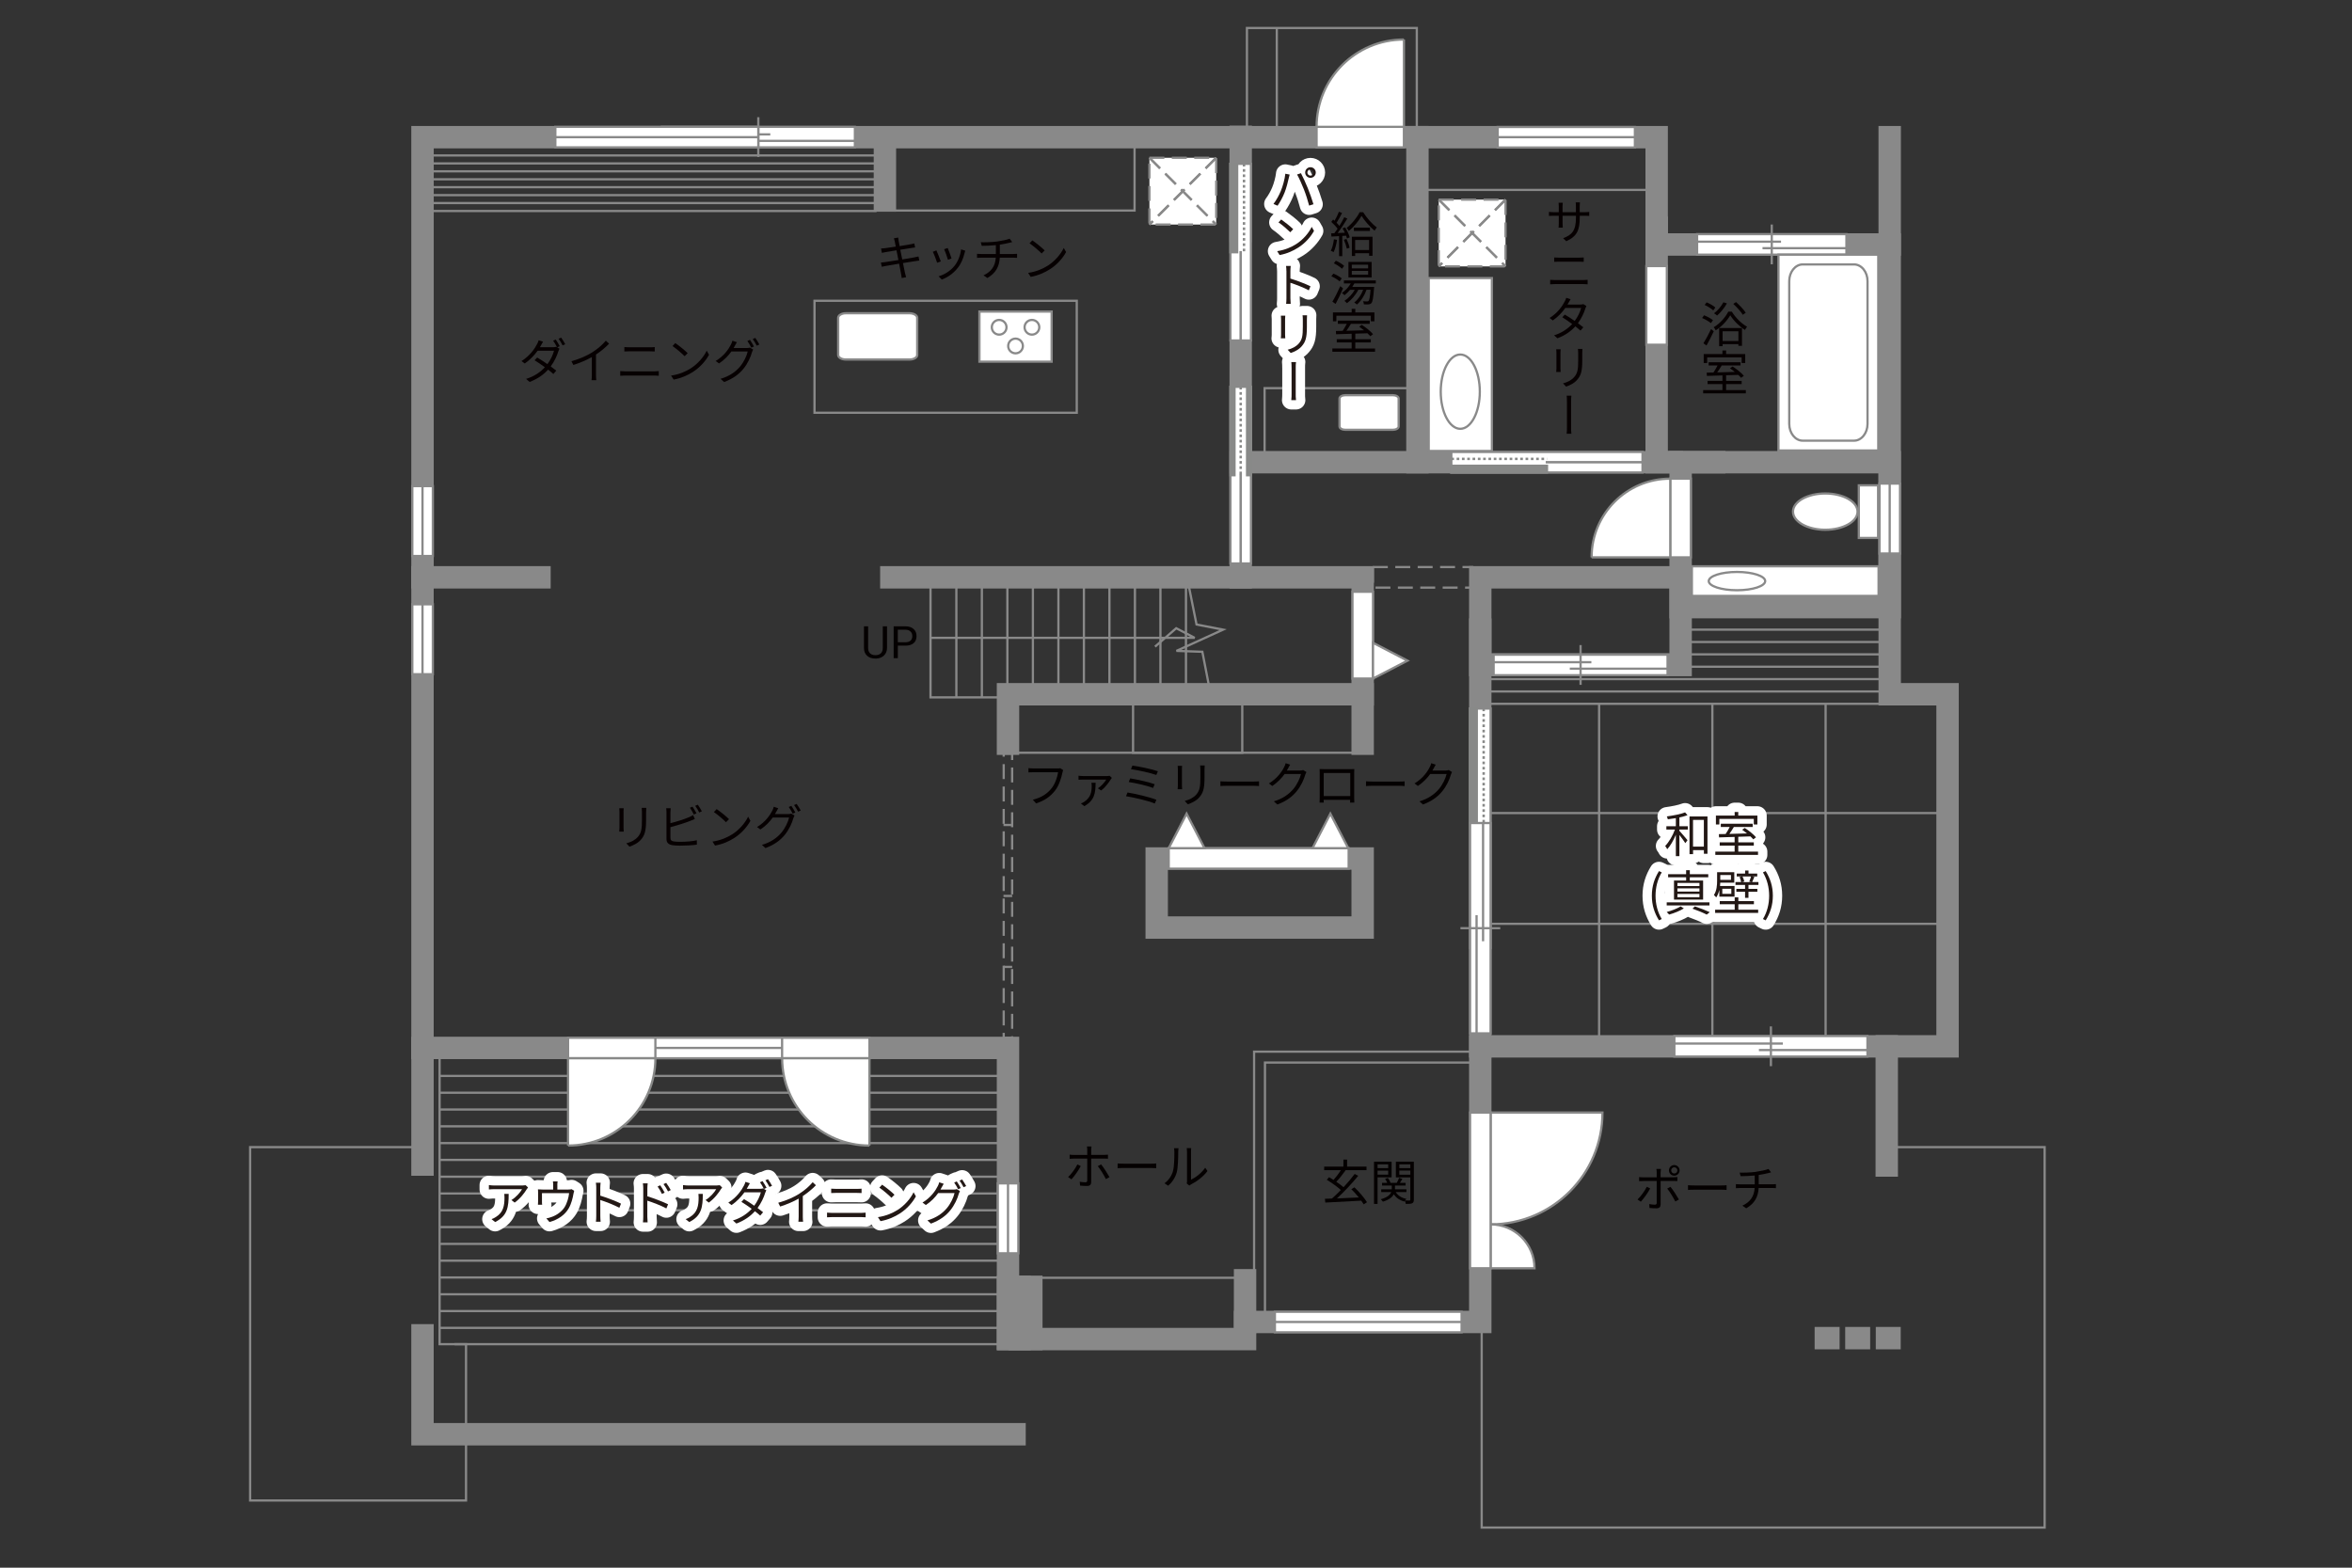 <?xml version="1.0" encoding="UTF-8"?><svg xmlns="http://www.w3.org/2000/svg" viewBox="0 0 630 420"><rect x="0" y="0" width="630" height="420" fill="#333333" stroke="none"/><defs><style>.cls-1,.cls-2,.cls-3,.cls-4,.cls-5,.cls-6,.cls-7,.cls-8,.cls-9{fill:none;}.cls-10,.cls-2,.cls-3,.cls-4,.cls-5,.cls-11{stroke:#898989;}.cls-10,.cls-3,.cls-5,.cls-11,.cls-12,.cls-7{stroke-width:.6px;}.cls-10,.cls-5,.cls-7{stroke-dasharray:4 2;}.cls-10,.cls-11,.cls-13,.cls-12{fill:#fff;}.cls-14{fill:#888988;}.cls-2,.cls-6,.cls-9{stroke-width:.65px;}.cls-15{fill:#060001;}.cls-16{fill:#040000;}.cls-4{stroke-linecap:square;stroke-width:6px;}.cls-17{fill:#231815;}.cls-12,.cls-6,.cls-9{stroke:#888988;}.cls-7{stroke:#898988;}.cls-8{stroke:#fff;stroke-linejoin:round;stroke-width:5px;}.cls-9{stroke-dasharray:.71 0 0 .71;}</style></defs><g id="kan"><polyline class="cls-3" points="335.92 340.75 335.92 281.75 394.75 281.75"/><rect class="cls-3" x="338.83" y="284.67" width="57.67" height="69.5"/><polyline class="cls-3" points="396.88 356.38 396.88 409.25 547.67 409.25 547.67 307.33 507.92 307.33"/><line class="cls-3" x1="504.81" y1="188.56" x2="396.5" y2="188.56"/><line class="cls-3" x1="504.81" y1="185.25" x2="396.5" y2="185.25"/><line class="cls-3" x1="504.81" y1="181.94" x2="396.5" y2="181.94"/><line class="cls-3" x1="504.81" y1="178.62" x2="396.5" y2="178.62"/><line class="cls-3" x1="504.81" y1="175.31" x2="396.5" y2="175.31"/><line class="cls-3" x1="504.81" y1="172" x2="451.5" y2="172"/><line class="cls-3" x1="504.81" y1="168.69" x2="451.5" y2="168.69"/><line class="cls-3" x1="428.33" y1="188.56" x2="428.33" y2="280.33"/><line class="cls-3" x1="458.67" y1="188.56" x2="458.67" y2="280.33"/><line class="cls-3" x1="489" y1="188.56" x2="489" y2="280.33"/><rect class="cls-3" x="396.5" y="217.83" width="125.17" height="29.67"/><line class="cls-3" x1="379.67" y1="50.88" x2="443.75" y2="50.88"/><rect class="cls-3" x="334" y="7.5" width="45.5" height="27.5"/><line class="cls-3" x1="342" y1="7.5" x2="342" y2="35"/><rect class="cls-3" x="218.17" y="80.58" width="70.25" height="30"/><rect class="cls-3" x="338.73" y="103.99" width="39" height="18.12"/><polyline class="cls-3" points="270 186.83 249.25 186.83 249.25 154.67"/><line class="cls-3" x1="256.17" y1="186.83" x2="256.17" y2="155.58"/><line class="cls-3" x1="263" y1="186.83" x2="263" y2="155.58"/><line class="cls-3" x1="269.83" y1="186.83" x2="269.83" y2="155.58"/><line class="cls-3" x1="276.67" y1="186.83" x2="276.67" y2="155.58"/><line class="cls-3" x1="283.5" y1="186.83" x2="283.5" y2="155.58"/><line class="cls-3" x1="290.33" y1="186.83" x2="290.33" y2="155.58"/><line class="cls-3" x1="297.17" y1="186.83" x2="297.17" y2="155.58"/><line class="cls-3" x1="304" y1="186.83" x2="304" y2="155.58"/><line class="cls-3" x1="310.83" y1="186.83" x2="310.83" y2="155.58"/><line class="cls-3" x1="317.67" y1="186.83" x2="317.67" y2="155.58"/><polyline class="cls-3" points="318.44 157.06 320.5 167.31 327.62 168.69 315.12 174.38 322.06 174.62 323.94 184.31"/><polyline class="cls-3" points="249.25 170.88 320 170.88 315.06 168.31 309.38 173.25"/><line class="cls-3" x1="272.58" y1="201.67" x2="365" y2="201.67"/><rect class="cls-3" x="303.5" y="186" width="29.25" height="15.67"/><line class="cls-3" x1="278.67" y1="342.33" x2="331.17" y2="342.33"/><line class="cls-3" x1="115.76" y1="56.53" x2="234.81" y2="56.53"/><line class="cls-3" x1="115.76" y1="54.4" x2="234.81" y2="54.4"/><line class="cls-3" x1="115.76" y1="52.28" x2="234.81" y2="52.28"/><line class="cls-3" x1="115.76" y1="50.15" x2="234.81" y2="50.15"/><line class="cls-3" x1="115.76" y1="48.03" x2="234.81" y2="48.03"/><line class="cls-3" x1="115.76" y1="45.9" x2="234.81" y2="45.9"/><line class="cls-3" x1="115.76" y1="43.78" x2="234.81" y2="43.78"/><line class="cls-3" x1="115.76" y1="41.65" x2="234.81" y2="41.65"/><line class="cls-3" x1="115.88" y1="154.67" x2="115.88" y2="36.75"/><polyline class="cls-3" points="111.58 307.33 67 307.33 67 402 124.83 402 124.83 360.12 117.75 360.12 117.75 280.75"/><line class="cls-3" x1="121.75" y1="360.12" x2="267.75" y2="360.12"/><line class="cls-3" x1="117.75" y1="355.75" x2="270" y2="355.75"/><line class="cls-3" x1="117.75" y1="351.25" x2="270" y2="351.25"/><line class="cls-3" x1="117.75" y1="346.75" x2="270" y2="346.75"/><line class="cls-3" x1="117.75" y1="342.25" x2="270" y2="342.25"/><line class="cls-3" x1="117.75" y1="337.75" x2="270" y2="337.75"/><line class="cls-3" x1="117.75" y1="333.25" x2="270" y2="333.25"/><line class="cls-3" x1="117.75" y1="328.75" x2="270" y2="328.75"/><line class="cls-3" x1="117.75" y1="324.25" x2="270" y2="324.25"/><line class="cls-3" x1="117.75" y1="319.75" x2="270" y2="319.75"/><line class="cls-3" x1="117.75" y1="315.25" x2="270" y2="315.25"/><line class="cls-3" x1="117.75" y1="310.75" x2="270" y2="310.75"/><line class="cls-3" x1="117.75" y1="306.25" x2="270" y2="306.25"/><line class="cls-3" x1="117.75" y1="301.75" x2="270" y2="301.75"/><line class="cls-3" x1="117.75" y1="297.25" x2="270" y2="297.25"/><line class="cls-3" x1="117.75" y1="292.75" x2="270" y2="292.75"/><line class="cls-3" x1="117.75" y1="288.25" x2="270" y2="288.25"/></g><g id="_外壁"><polyline class="cls-4" points="499.25 65.5 443.75 65.5 443.75 36.75 113.17 36.75 113.17 280.75 270 280.75 270 358.75 333.5 358.75 333.5 354.17 396.5 354.17 396.5 280.33 521.67 280.33 521.67 186 506.17 186 506.17 65.5 489.5 65.5"/><line class="cls-4" x1="506.17" y1="65.5" x2="506.17" y2="36.75"/><line class="cls-4" x1="505.38" y1="280.33" x2="505.38" y2="312.25"/><line class="cls-4" x1="113.17" y1="280.75" x2="113.17" y2="312"/><polyline class="cls-4" points="113.17 357.75 113.17 384.25 271.75 384.25"/><line class="cls-4" x1="333.5" y1="354.17" x2="333.5" y2="343"/><rect class="cls-4" x="270" y="344.75" width="6.25" height="14"/><line class="cls-4" x1="273.12" y1="344.75" x2="273.12" y2="358.75"/><line class="cls-4" x1="396.5" y1="280.33" x2="396.5" y2="168.67"/><rect class="cls-4" x="396.5" y="154.67" width="53.67" height="23.5"/><rect class="cls-4" x="450.17" y="123.83" width="56" height="38.83"/><polyline class="cls-4" points="443.75 61 443.75 123.83 459.17 123.83"/><line class="cls-4" x1="332.33" y1="61.93" x2="332.33" y2="36.65"/><polyline class="cls-4" points="447.83 123.83 332.33 123.83 332.33 93.85"/><line class="cls-4" x1="379.67" y1="36.75" x2="379.67" y2="123.83"/><polyline class="cls-4" points="238.75 154.67 365 154.67 365 199.25"/><polyline class="cls-4" points="365 186 270 186 270 199.25"/><rect class="cls-4" x="309.83" y="230" width="55.17" height="18.5"/><line class="cls-4" x1="332.33" y1="123.83" x2="332.33" y2="154.67"/><line class="cls-4" x1="144.5" y1="154.67" x2="113.17" y2="154.67"/><polyline class="cls-4" points="489.06 358.5 489.06 358.5 489.75 358.5"/><polyline class="cls-4" points="497.25 358.5 497.25 358.5 497.94 358.5"/><polyline class="cls-4" points="505.44 358.5 505.44 358.5 506.12 358.5"/></g><g id="_建距"><polygon class="cls-11" points="214.42 280.75 214.42 278.02 172.91 278.02 172.91 283.52 214.42 283.52 214.42 280.75"/><line class="cls-3" x1="172.91" y1="280.75" x2="214.42" y2="280.75"/><polygon class="cls-11" points="396.54 189.83 399.27 189.83 399.27 254 393.77 254 393.77 189.83 396.54 189.83"/><rect class="cls-14" x="393.77" y="189.83" width="1.78" height="32.08"/><rect class="cls-6" x="393.77" y="189.83" width="1.78" height="32.08"/><line class="cls-9" x1="397.41" y1="189.83" x2="397.41" y2="221.92"/><path class="cls-13" d="M396.52,221.92l.07,32.08-.07-32.08Z"/><line class="cls-2" x1="396.52" y1="221.51" x2="396.52" y2="254.08"/><path class="cls-11" d="M399.27,328.02v-29.96h29.96c0,16.54-13.41,29.96-29.96,29.96Z"/><path class="cls-11" d="M399.27,328.02v11.76h11.76c0-6.49-5.26-11.76-11.76-11.76Z"/><polygon class="cls-11" points="396.5 298.07 393.77 298.07 393.77 339.78 399.27 339.78 399.27 298.07 396.5 298.07"/><polygon class="cls-11" points="448.49 280.33 448.49 283.06 500.21 283.06 500.21 277.56 448.49 277.56 448.49 280.33"/><line class="cls-3" x1="474.35" y1="274.99" x2="474.35" y2="285.64"/><line class="cls-3" x1="477.55" y1="279.58" x2="448.49" y2="279.58"/><line class="cls-3" x1="500.21" y1="281.32" x2="471.14" y2="281.32"/><polygon class="cls-11" points="396.5 220.5 393.77 220.5 393.77 276.85 399.27 276.85 399.27 220.5 396.5 220.5"/><line class="cls-3" x1="401.85" y1="248.67" x2="391.19" y2="248.67"/><line class="cls-3" x1="397.25" y1="252.17" x2="397.25" y2="220.5"/><line class="cls-3" x1="395.51" y1="276.85" x2="395.51" y2="245.18"/><polygon class="cls-11" points="506.17 129.56 503.44 129.56 503.44 148.29 508.94 148.29 508.94 129.56 506.17 129.56"/><line class="cls-3" x1="506.17" y1="148.29" x2="506.17" y2="129.56"/><polygon class="cls-11" points="454.58 65.5 454.58 68.23 494.58 68.23 494.58 62.73 454.58 62.73 454.58 65.5"/><line class="cls-3" x1="474.58" y1="60.15" x2="474.58" y2="70.81"/><line class="cls-3" x1="477.06" y1="64.75" x2="454.58" y2="64.75"/><line class="cls-3" x1="494.58" y1="66.49" x2="472.1" y2="66.49"/><polygon class="cls-11" points="437.92 36.75 437.92 34.02 401.16 34.02 401.16 39.52 437.92 39.52 437.92 36.75"/><line class="cls-3" x1="401.16" y1="36.75" x2="437.92" y2="36.75"/><polygon class="cls-11" points="376.05 36.75 376.05 39.48 352.66 39.48 352.66 33.98 376.05 33.98 376.05 36.75"/><path class="cls-12" d="M376.05,10.59v23.39h-23.39c0-12.92,10.47-23.39,23.39-23.39"/><polygon class="cls-11" points="332.31 103.63 329.58 103.63 329.58 150.96 335.08 150.96 335.08 103.63 332.31 103.63"/><rect class="cls-14" x="334.06" y="103.63" width="1.02" height="23.67"/><rect class="cls-6" x="334.06" y="103.63" width="1.02" height="23.67"/><rect class="cls-14" x="329.63" y="103.63" width="1.02" height="23.67"/><rect class="cls-6" x="329.63" y="103.63" width="1.02" height="23.67"/><line class="cls-9" x1="332.33" y1="103.63" x2="332.33" y2="127.3"/><path class="cls-13" d="M332.33,127.3l-.07,23.66.07-23.66Z"/><line class="cls-2" x1="332.33" y1="127" x2="332.33" y2="151.02"/><polygon class="cls-11" points="332.35 43.89 335.08 43.89 335.08 91.22 329.58 91.22 329.58 43.89 332.35 43.89"/><line class="cls-1" x1="332.35" y1="91.22" x2="332.35" y2="43.89"/><rect class="cls-14" x="329.58" y="43.89" width="1.78" height="23.67"/><rect class="cls-6" x="329.58" y="43.89" width="1.78" height="23.67"/><path class="cls-13" d="M333.22,43.89v23.67s0-23.67,0-23.67Z"/><line class="cls-9" x1="333.22" y1="43.89" x2="333.22" y2="67.56"/><path class="cls-13" d="M332.32,67.56l.07,23.66-.07-23.66Z"/><line class="cls-2" x1="332.32" y1="67.26" x2="332.32" y2="91.28"/><polygon class="cls-11" points="391.5 354.17 391.5 351.44 341.49 351.44 341.49 356.94 391.5 356.94 391.5 354.17"/><line class="cls-3" x1="341.49" y1="354.17" x2="391.5" y2="354.17"/><polygon class="cls-11" points="152.16 280.75 152.16 278.02 175.55 278.02 175.55 283.52 152.16 283.52 152.16 280.75"/><path class="cls-12" d="M152.16,306.91v-23.39h23.39c0,12.92-10.47,23.39-23.39,23.39"/><polygon class="cls-11" points="232.89 280.75 232.89 278.02 209.49 278.02 209.49 283.52 232.89 283.52 232.89 280.75"/><path class="cls-12" d="M232.89,306.91v-23.39h-23.39c0,12.92,10.47,23.39,23.39,23.39"/><polygon class="cls-11" points="113.17 161.9 110.44 161.9 110.44 180.63 115.94 180.63 115.94 161.9 113.17 161.9"/><line class="cls-3" x1="113.17" y1="180.63" x2="113.17" y2="161.9"/><polygon class="cls-11" points="113.17 130.23 110.44 130.23 110.44 148.96 115.94 148.96 115.94 130.23 113.17 130.23"/><line class="cls-3" x1="113.17" y1="148.96" x2="113.17" y2="130.23"/><polygon class="cls-11" points="177.27 36.75 177.27 39.48 228.99 39.48 228.99 33.98 177.27 33.98 177.27 36.75"/><line class="cls-3" x1="203.12" y1="31.4" x2="203.12" y2="42.06"/><line class="cls-3" x1="206.33" y1="36" x2="177.27" y2="36"/><line class="cls-3" x1="228.99" y1="37.74" x2="199.92" y2="37.74"/><polygon class="cls-11" points="148.75 36.75 148.75 39.48 203.12 39.48 203.12 33.98 148.75 33.98 148.75 36.75"/><line class="cls-3" x1="203.12" y1="36.75" x2="148.75" y2="36.75"/><polygon class="cls-11" points="450.17 149.32 452.9 149.32 452.9 128.24 447.39 128.24 447.39 149.32 450.17 149.32"/><path class="cls-12" d="M426.32,149.32h21.07v-21.08c-11.64,0-21.07,9.44-21.07,21.08"/><polygon class="cls-11" points="443.75 92.36 446.48 92.36 446.48 71.28 440.98 71.28 440.98 92.36 443.75 92.36"/><polygon class="cls-11" points="365 181.79 362.27 181.79 362.27 158.54 367.77 158.54 367.77 181.79 365 181.79"/><polygon class="cls-11" points="367.77 181.79 377.01 177 367.77 172.21 367.77 181.79"/><polygon class="cls-11" points="313.05 230 313.05 232.73 361.25 232.73 361.25 227.23 313.05 227.23 313.05 230"/><polygon class="cls-11" points="313.05 227.23 317.84 217.99 322.63 227.23 313.05 227.23"/><polygon class="cls-11" points="351.57 227.23 356.35 217.99 361.14 227.23 351.57 227.23"/><polygon class="cls-11" points="270 317.04 267.27 317.04 267.27 335.77 272.77 335.77 272.77 317.04 270 317.04"/><line class="cls-3" x1="270" y1="335.77" x2="270" y2="317.04"/><rect class="cls-11" x="497.9" y="130.03" width="5.16" height="14.09"/><path class="cls-11" d="M488.91,141.93c4.77,0,8.65-2.17,8.65-4.86s-3.88-4.86-8.65-4.86-8.64,2.17-8.64,4.86,3.87,4.86,8.64,4.86Z"/><rect class="cls-11" x="453.18" y="151.72" width="50.01" height="7.93"/><path class="cls-3" d="M457.7,155.68c0-1.35,3.38-2.45,7.56-2.45s7.56,1.1,7.56,2.45-3.38,2.45-7.56,2.45-7.56-1.1-7.56-2.45Z"/><rect class="cls-11" x="382.69" y="74.5" width="16.93" height="46.32"/><path class="cls-3" d="M391.15,94.98c2.89,0,5.23,4.45,5.23,9.95s-2.34,9.95-5.23,9.95-5.24-4.45-5.24-9.95,2.35-9.95,5.24-9.95Z"/><rect class="cls-10" x="385.38" y="53.48" width="17.89" height="17.89"/><line class="cls-7" x1="403.28" y1="53.48" x2="385.38" y2="71.36"/><line class="cls-5" x1="403.28" y1="53.48" x2="385.38" y2="71.36"/><line class="cls-7" x1="385.38" y1="53.48" x2="403.27" y2="71.36"/><line class="cls-5" x1="385.38" y1="53.48" x2="403.27" y2="71.36"/><rect class="cls-11" x="476.37" y="68.23" width="26.74" height="52.46"/><path class="cls-3" d="M496.62,118.06c1.99,0,3.61-2.02,3.61-4.49v-38.25c0-2.47-1.62-4.48-3.61-4.48h-13.75c-1.99,0-3.61,2.02-3.61,4.48v38.25c0,2.47,1.62,4.49,3.61,4.49h13.75Z"/><path class="cls-11" d="M245.68,95.11c0,.67-.93,1.21-2.08,1.21h-17.01c-1.15,0-2.08-.54-2.08-1.21v-9.97c0-.67.94-1.22,2.08-1.22h17.01c1.15,0,2.08.55,2.08,1.22v9.97Z"/><rect class="cls-11" x="262.35" y="83.47" width="19.34" height="13.43"/><path class="cls-11" d="M269.6,87.68c0,1.09-.88,1.97-1.97,1.97s-1.97-.88-1.97-1.97.88-1.97,1.97-1.97,1.97.88,1.97,1.97Z"/><path class="cls-11" d="M278.38,87.68c0,1.09-.89,1.97-1.97,1.97s-1.97-.88-1.97-1.97.88-1.97,1.97-1.97,1.97.88,1.97,1.97Z"/><path class="cls-11" d="M273.99,92.69c0,1.09-.88,1.97-1.97,1.97s-1.97-.88-1.97-1.97.89-1.97,1.97-1.97,1.97.88,1.97,1.97Z"/><rect class="cls-10" x="307.88" y="42.27" width="17.89" height="17.89"/><line class="cls-7" x1="325.76" y1="42.27" x2="307.88" y2="60.16"/><line class="cls-5" x1="325.76" y1="42.27" x2="307.88" y2="60.16"/><line class="cls-7" x1="307.88" y1="42.27" x2="325.76" y2="60.16"/><line class="cls-5" x1="307.88" y1="42.27" x2="325.76" y2="60.16"/><polygon class="cls-11" points="400.08 178.17 400.08 180.9 446.67 180.9 446.67 175.4 400.08 175.4 400.08 178.17"/><line class="cls-3" x1="423.37" y1="172.82" x2="423.37" y2="183.48"/><line class="cls-3" x1="426.26" y1="177.41" x2="400.08" y2="177.41"/><line class="cls-3" x1="446.67" y1="179.15" x2="420.48" y2="179.15"/><polygon class="cls-11" points="388.75 123.81 388.75 121.08 439.96 121.08 439.96 126.58 388.75 126.58 388.75 123.81"/><rect class="cls-14" x="388.75" y="124.8" width="25.6" height="1.78"/><rect class="cls-6" x="388.75" y="124.8" width="25.6" height="1.78"/><line class="cls-9" x1="388.75" y1="122.94" x2="414.36" y2="122.94"/><path class="cls-13" d="M414.36,123.83l25.6-.07-25.6.07Z"/><line class="cls-2" x1="414.03" y1="123.83" x2="440.02" y2="123.83"/><path class="cls-11" d="M374.64,114.24c0,.51-.7.91-1.55.91h-12.73c-.86,0-1.56-.4-1.56-.91v-7.46c0-.5.7-.91,1.56-.91h12.73c.86,0,1.55.41,1.55.91v7.46Z"/><rect class="cls-5" x="367.74" y="151.92" width="26.59" height="5.51"/></g><g id="_文字"><path class="cls-16" d="M365.26,322.64c-.17-.29-.38-.62-.64-.97-3.5.19-7.19.38-9.63.51l-.1-1.01c.56-.01,1.2-.04,1.88-.07.74-.65,1.57-1.44,2.39-2.29-.96-.87-2.52-1.98-3.77-2.74l.6-.69c.38.22.79.47,1.21.73.68-.75,1.44-1.77,1.98-2.61h-4.49v-.95h5.15v-1.89h.99v1.89h5.2v.95h-5.79l.16.07c-.73,1.03-1.66,2.21-2.47,3.04.73.49,1.43,1,1.94,1.46,1.12-1.2,2.18-2.46,2.99-3.56l.95.49c-1.62,2-3.83,4.36-5.71,6.07,1.79-.08,3.85-.17,5.86-.26-.62-.78-1.34-1.57-2-2.22l.83-.49c1.3,1.22,2.7,2.89,3.37,3.99l-.9.57Z"/><path class="cls-16" d="M368.99,315.41v7.14h-.95v-11.32h4.71v4.19h-3.76ZM368.99,311.95v1h2.85v-1h-2.85ZM371.84,314.7v-1.08h-2.85v1.08h2.85ZM378.71,321.39c0,.52-.1.81-.46.98-.32.16-.88.17-1.7.17-.03-.23-.14-.61-.26-.86-.05.08-.1.16-.13.22-1.27-.34-2.22-1.01-2.82-1.95-.38.73-1.2,1.46-2.92,1.99-.12-.18-.38-.48-.57-.65,1.83-.51,2.55-1.25,2.81-1.92h-2.69v-.74h2.83v-1.01h-2.61v-.73h1.39c-.13-.34-.35-.75-.58-1.05l.75-.25c.31.4.61.94.7,1.3h1.69c.22-.4.49-.94.62-1.33l.87.29c-.22.35-.46.73-.66,1.04h1.53v.73h-2.85v1.01h3.07v.74h-2.86c.55.92,1.52,1.56,2.85,1.82-.12.1-.26.27-.38.43.55.03,1.05.03,1.21.01.17,0,.22-.07.22-.25v-5.95h-3.87v-4.2h4.82v10.17ZM374.82,311.95v1h2.95v-1h-2.95ZM377.77,314.72v-1.11h-2.95v1.11h2.95Z"/><path class="cls-16" d="M439.52,321.96l-.9-.6c.86-.81,1.98-2.35,2.48-3.41l.91.44c-.55,1.12-1.77,2.77-2.5,3.56ZM444.8,314.08v1.33h3.43c.31,0,.74-.03,1.07-.07v1.08c-.35-.03-.74-.03-1.05-.03h-3.44v6.29c0,.69-.34,1.04-1.12,1.04-.55,0-1.33-.04-1.85-.09l-.09-1.04c.56.1,1.16.16,1.5.16s.51-.16.51-.49v-5.86h-3.61c-.39,0-.75.01-1.1.04v-1.09c.36.04.69.07,1.1.07h3.61v-1.34c0-.29-.04-.73-.09-.92h1.22c-.04.18-.08.65-.08.94ZM449.7,321.36l-.96.53c-.51-1.01-1.48-2.64-2.17-3.46l.88-.47c.69.83,1.73,2.46,2.25,3.39ZM448.46,312.13c.79,0,1.43.65,1.43,1.43s-.64,1.42-1.43,1.42-1.42-.62-1.42-1.42.64-1.43,1.42-1.43ZM448.46,314.39c.47,0,.84-.36.84-.83s-.38-.83-.84-.83-.82.38-.82.83.36.83.82.83Z"/><path class="cls-16" d="M453.96,317.6h7.12c.65,0,1.12-.04,1.4-.07v1.27c-.26-.01-.81-.07-1.39-.07h-7.14c-.71,0-1.4.03-1.81.07v-1.27c.39.03,1.08.07,1.81.07Z"/><path class="cls-16" d="M470.36,313.93c1.18-.17,2.72-.48,3.35-.75l.69.9c-.29.08-.55.14-.73.2-.65.17-1.65.36-2.59.51v2.5h3.59c.29,0,.75-.03,1.03-.05v1.08c-.29-.03-.68-.05-1-.05h-3.63c-.14,2.43-1.09,4.15-3.33,5.45l-1.03-.71c2.05-.95,3.13-2.4,3.29-4.73h-3.86c-.42,0-.86.03-1.17.05v-1.08c.3.03.75.05,1.14.05h3.91v-2.37c-1.31.13-2.78.17-3.78.18l-.26-.96c.99.04,2.96-.01,4.37-.2Z"/><path class="cls-16" d="M287,315.96l-.9-.61c.87-.79,1.98-2.34,2.48-3.39l.91.44c-.55,1.11-1.75,2.77-2.5,3.56ZM292.28,308.07v1.34h3.43c.31,0,.74-.03,1.07-.06v1.08c-.35-.03-.74-.04-1.05-.04h-3.45v6.31c0,.68-.33,1.03-1.12,1.03-.55,0-1.31-.03-1.85-.09l-.09-1.03c.57.1,1.16.14,1.5.14s.51-.14.51-.49v-5.86h-3.6c-.4,0-.77.01-1.12.05v-1.11c.36.05.69.08,1.11.08h3.61v-1.34c0-.27-.04-.73-.09-.92h1.22c-.03.18-.08.65-.08.92ZM297.18,315.36l-.96.53c-.51-1.03-1.48-2.64-2.17-3.46l.88-.48c.7.83,1.73,2.47,2.25,3.41Z"/><path class="cls-16" d="M301.18,311.77h7.12c.65,0,1.12-.04,1.4-.07v1.28c-.26-.01-.81-.07-1.39-.07h-7.14c-.71,0-1.4.03-1.81.07v-1.28c.39.03,1.08.07,1.81.07Z"/><path class="cls-16" d="M314.17,313.8c.38-1.18.39-3.78.39-5.23,0-.39-.04-.68-.09-.95h1.2c-.01.16-.07.55-.07.94,0,1.44-.05,4.23-.4,5.53-.39,1.39-1.22,2.67-2.31,3.58l-.97-.66c1.09-.78,1.87-1.94,2.26-3.2ZM317.95,316.34v-7.79c0-.49-.07-.87-.08-.96h1.2c-.01.09-.05.47-.05.96v7.5c1.2-.55,2.79-1.73,3.8-3.2l.61.88c-1.12,1.52-2.92,2.86-4.43,3.6-.21.12-.35.22-.44.3l-.69-.57c.05-.21.09-.47.09-.73Z"/><path class="cls-16" d="M237.59,167.8v5.8c0,.8-.26,1.46-.76,1.97s-1.18.8-2.04.86h-.3c-.93.01-1.68-.24-2.23-.74s-.84-1.2-.84-2.08v-5.81h1.11v5.78c0,.62.17,1.1.51,1.44s.82.51,1.45.51,1.12-.17,1.46-.51.51-.82.51-1.44v-5.78h1.13Z"/><path class="cls-16" d="M240.49,172.99v3.34h-1.12v-8.53h3.15c.93,0,1.67.24,2.19.71s.79,1.11.79,1.89c0,.83-.26,1.47-.78,1.91s-1.26.67-2.22.67h-2.01ZM240.49,172.07h2.02c.6,0,1.06-.14,1.38-.43.32-.28.48-.69.48-1.23s-.16-.92-.48-1.22c-.32-.31-.76-.46-1.32-.48h-2.09v3.35Z"/><path class="cls-15" d="M449.84,221.35h2.26v.9h-2.26v.34c.49.52,1.85,2.11,2.17,2.51l-.58.79c-.3-.49-1.03-1.47-1.59-2.2v5.68h-.95v-5.72c-.64,1.51-1.48,2.98-2.31,3.87-.12-.26-.36-.65-.55-.88.99-.99,2.03-2.77,2.61-4.39h-2.29v-.9h2.54v-2.16c-.73.12-1.46.22-2.15.31-.05-.23-.16-.55-.27-.77,1.72-.23,3.74-.62,4.89-1.08l.65.75c-.6.22-1.37.43-2.17.6v2.34ZM457.36,218.74v10h-.96v-.98h-2.9v1.07h-.95v-10.09h4.81ZM456.39,226.82v-7.16h-2.9v7.16h2.9Z"/><path class="cls-15" d="M470.9,228.16v.87h-11.44v-.87h5.17v-1.62h-3.99v-.86h3.99v-1.46c-1.57.05-3.03.09-4.17.13l-.05-.88c.53-.01,1.14-.01,1.81-.03.38-.56.79-1.27,1.1-1.89h-2.39v-.86h8.54v.86h-5.04c-.36.61-.79,1.29-1.2,1.86,1.46-.04,3.09-.08,4.72-.13-.43-.35-.88-.69-1.3-.98l.69-.48c1.09.69,2.4,1.74,3.02,2.5l-.73.55c-.2-.23-.46-.51-.77-.79-1.08.04-2.18.08-3.25.1v1.5h4.16v.86h-4.16v1.62h5.29ZM460.54,220.89h-.92v-2.39h5.02v-.96h.97v.96h5.12v2.39h-.96v-1.5h-9.23v1.5Z"/><path class="cls-15" d="M442.46,239.97c0-2.55.71-4.65,1.91-6.59l.74.34c-1.13,1.86-1.66,4.04-1.66,6.25s.53,4.41,1.66,6.25l-.74.35c-1.2-1.95-1.91-4.04-1.91-6.6Z"/><path class="cls-15" d="M457.89,242.58h-11.45v-.82h11.45v.82ZM451.03,243.38c-1.04.64-2.64,1.29-3.93,1.64-.16-.18-.45-.49-.66-.68,1.3-.34,2.91-.98,3.73-1.51l.86.55ZM451.64,235.04h-4.82v-.83h4.82v-1.08h.99v1.08h4.94v.83h-4.94v.87h3.56v5.11h-7.8v-5.11h3.25v-.87ZM455.21,236.55h-5.9v.84h5.9v-.84ZM455.21,238h-5.9v.87h5.9v-.87ZM455.21,239.5h-5.9v.87h5.9v-.87ZM453.98,242.83c1.44.48,3.02,1.09,3.99,1.55l-.81.65c-.88-.46-2.35-1.08-3.81-1.59l.62-.61Z"/><path class="cls-15" d="M460.53,238.45c-.17.7-.43,1.4-.83,1.98-.12-.17-.47-.53-.62-.65.77-1.14.86-2.69.86-3.85v-2.26h4.6v2.81h-3.76c-.01.29-.03.58-.06.88h3.89v2.87h-4.07v-1.78ZM465.62,243.72h5.32v.86h-11.53v-.86h5.24v-1.47h-4v-.84h4v-1h.98v1h4.17v.84h-4.17v1.47ZM460.79,234.42v1.3h2.86v-1.3h-2.86ZM463.75,238.11h-2.42v1.36h2.42v-1.36ZM471.01,236.31v.78h-2.67v1.05h2.38v.78h-2.38v1.62h-.91v-1.62h-2.34v-.78h2.34v-1.05h-2.57v-.78h1.53c-.06-.36-.25-.94-.43-1.36l.64-.13h-1.4v-.78h2.24v-.83h.91v.83h2.34v.78h-1.34l.58.1c-.22.51-.42,1-.61,1.39h1.69ZM466.74,234.82c.22.44.42,1,.48,1.34l-.65.16h2.6l-.62-.13c.16-.38.38-.95.48-1.37h-2.29Z"/><path class="cls-15" d="M472.22,246.22c1.12-1.85,1.66-4.04,1.66-6.25s-.55-4.39-1.66-6.25l.73-.34c1.21,1.94,1.92,4.04,1.92,6.59s-.71,4.65-1.92,6.6l-.73-.35Z"/><path class="cls-8" d="M449.84,221.35h2.26v.9h-2.26v.34c.49.52,1.85,2.11,2.17,2.51l-.58.79c-.3-.49-1.03-1.47-1.59-2.2v5.68h-.95v-5.72c-.64,1.51-1.48,2.98-2.31,3.87-.12-.26-.36-.65-.55-.88.99-.99,2.03-2.77,2.61-4.39h-2.29v-.9h2.54v-2.16c-.73.12-1.46.22-2.15.31-.05-.23-.16-.55-.27-.77,1.72-.23,3.74-.62,4.89-1.08l.65.75c-.6.22-1.37.43-2.17.6v2.34ZM457.36,218.74v10h-.96v-.98h-2.9v1.07h-.95v-10.09h4.81ZM456.39,226.82v-7.16h-2.9v7.16h2.9Z"/><path class="cls-8" d="M470.9,228.16v.87h-11.44v-.87h5.17v-1.62h-3.99v-.86h3.99v-1.46c-1.57.05-3.03.09-4.17.13l-.05-.88c.53-.01,1.14-.01,1.81-.03.38-.56.79-1.27,1.1-1.89h-2.39v-.86h8.54v.86h-5.04c-.36.61-.79,1.29-1.2,1.86,1.46-.04,3.09-.08,4.72-.13-.43-.35-.88-.69-1.3-.98l.69-.48c1.09.69,2.4,1.74,3.02,2.5l-.73.55c-.2-.23-.46-.51-.77-.79-1.08.04-2.18.08-3.25.1v1.5h4.16v.86h-4.16v1.62h5.29ZM460.54,220.89h-.92v-2.39h5.02v-.96h.97v.96h5.12v2.39h-.96v-1.5h-9.23v1.5Z"/><path class="cls-8" d="M442.46,239.97c0-2.55.71-4.65,1.91-6.59l.74.34c-1.13,1.86-1.66,4.04-1.66,6.25s.53,4.41,1.66,6.25l-.74.35c-1.2-1.95-1.91-4.04-1.91-6.6Z"/><path class="cls-8" d="M457.89,242.58h-11.45v-.82h11.45v.82ZM451.03,243.38c-1.04.64-2.64,1.29-3.93,1.64-.16-.18-.45-.49-.66-.68,1.3-.34,2.91-.98,3.73-1.51l.86.55ZM451.64,235.04h-4.82v-.83h4.82v-1.08h.99v1.08h4.94v.83h-4.94v.87h3.56v5.11h-7.8v-5.11h3.25v-.87ZM455.21,236.55h-5.9v.84h5.9v-.84ZM455.21,238h-5.9v.87h5.9v-.87ZM455.21,239.5h-5.9v.87h5.9v-.87ZM453.98,242.83c1.44.48,3.02,1.09,3.99,1.55l-.81.65c-.88-.46-2.35-1.08-3.81-1.59l.62-.61Z"/><path class="cls-8" d="M460.53,238.45c-.17.7-.43,1.4-.83,1.98-.12-.17-.47-.53-.62-.65.77-1.14.86-2.69.86-3.85v-2.26h4.6v2.81h-3.76c-.01.29-.03.58-.06.88h3.89v2.87h-4.07v-1.78ZM465.62,243.72h5.32v.86h-11.53v-.86h5.24v-1.47h-4v-.84h4v-1h.98v1h4.17v.84h-4.17v1.47ZM460.79,234.42v1.3h2.86v-1.3h-2.86ZM463.75,238.11h-2.42v1.36h2.42v-1.36ZM471.01,236.31v.78h-2.67v1.05h2.38v.78h-2.38v1.62h-.91v-1.62h-2.34v-.78h2.34v-1.05h-2.57v-.78h1.53c-.06-.36-.25-.94-.43-1.36l.64-.13h-1.4v-.78h2.24v-.83h.91v.83h2.34v.78h-1.34l.58.1c-.22.51-.42,1-.61,1.39h1.69ZM466.74,234.82c.22.44.42,1,.48,1.34l-.65.16h2.6l-.62-.13c.16-.38.38-.95.48-1.37h-2.29Z"/><path class="cls-8" d="M472.22,246.22c1.12-1.85,1.66-4.04,1.66-6.25s-.55-4.39-1.66-6.25l.73-.34c1.21,1.94,1.92,4.04,1.92,6.59s-.71,4.65-1.92,6.6l-.73-.35Z"/><path class="cls-17" d="M449.84,221.35h2.26v.9h-2.26v.34c.49.52,1.85,2.11,2.17,2.51l-.58.79c-.3-.49-1.03-1.47-1.59-2.2v5.68h-.95v-5.72c-.64,1.51-1.48,2.98-2.31,3.87-.12-.26-.36-.65-.55-.88.99-.99,2.03-2.77,2.61-4.39h-2.29v-.9h2.54v-2.16c-.73.12-1.46.22-2.15.31-.05-.23-.16-.55-.27-.77,1.72-.23,3.74-.62,4.89-1.08l.65.75c-.6.22-1.37.43-2.17.6v2.34ZM457.36,218.74v10h-.96v-.98h-2.9v1.07h-.95v-10.09h4.81ZM456.39,226.82v-7.16h-2.9v7.16h2.9Z"/><path class="cls-17" d="M470.9,228.16v.87h-11.44v-.87h5.17v-1.62h-3.99v-.86h3.99v-1.46c-1.57.05-3.03.09-4.17.13l-.05-.88c.53-.01,1.14-.01,1.81-.03.38-.56.79-1.27,1.1-1.89h-2.39v-.86h8.54v.86h-5.04c-.36.61-.79,1.29-1.2,1.86,1.46-.04,3.09-.08,4.72-.13-.43-.35-.88-.69-1.3-.98l.69-.48c1.09.69,2.4,1.74,3.02,2.5l-.73.55c-.2-.23-.46-.51-.77-.79-1.08.04-2.18.08-3.25.1v1.5h4.16v.86h-4.16v1.62h5.29ZM460.54,220.89h-.92v-2.39h5.02v-.96h.97v.96h5.12v2.39h-.96v-1.5h-9.23v1.5Z"/><path class="cls-17" d="M442.46,239.97c0-2.55.71-4.65,1.91-6.59l.74.34c-1.13,1.86-1.66,4.04-1.66,6.25s.53,4.41,1.66,6.25l-.74.35c-1.2-1.95-1.91-4.04-1.91-6.6Z"/><path class="cls-17" d="M457.89,242.58h-11.45v-.82h11.45v.82ZM451.03,243.38c-1.04.64-2.64,1.29-3.93,1.64-.16-.18-.45-.49-.66-.68,1.3-.34,2.91-.98,3.73-1.51l.86.55ZM451.64,235.04h-4.82v-.83h4.82v-1.08h.99v1.08h4.94v.83h-4.94v.87h3.56v5.11h-7.8v-5.11h3.25v-.87ZM455.21,236.55h-5.9v.84h5.9v-.84ZM455.21,238h-5.9v.87h5.9v-.87ZM455.21,239.5h-5.9v.87h5.9v-.87ZM453.98,242.83c1.44.48,3.02,1.09,3.99,1.55l-.81.65c-.88-.46-2.35-1.08-3.81-1.59l.62-.61Z"/><path class="cls-17" d="M460.53,238.45c-.17.7-.43,1.4-.83,1.98-.12-.17-.47-.53-.62-.65.77-1.14.86-2.69.86-3.85v-2.26h4.6v2.81h-3.76c-.01.29-.03.58-.06.88h3.89v2.87h-4.07v-1.78ZM465.62,243.72h5.32v.86h-11.53v-.86h5.24v-1.47h-4v-.84h4v-1h.98v1h4.17v.84h-4.17v1.47ZM460.79,234.42v1.3h2.86v-1.3h-2.86ZM463.75,238.11h-2.42v1.36h2.42v-1.36ZM471.01,236.31v.78h-2.67v1.05h2.38v.78h-2.38v1.62h-.91v-1.62h-2.34v-.78h2.34v-1.05h-2.57v-.78h1.53c-.06-.36-.25-.94-.43-1.36l.64-.13h-1.4v-.78h2.24v-.83h.91v.83h2.34v.78h-1.34l.58.1c-.22.51-.42,1-.61,1.39h1.69ZM466.74,234.82c.22.44.42,1,.48,1.34l-.65.16h2.6l-.62-.13c.16-.38.38-.95.48-1.37h-2.29Z"/><path class="cls-17" d="M472.22,246.22c1.12-1.85,1.66-4.04,1.66-6.25s-.55-4.39-1.66-6.25l.73-.34c1.21,1.94,1.92,4.04,1.92,6.59s-.71,4.65-1.92,6.6l-.73-.35Z"/><path class="cls-16" d="M284.59,206.95c-.27,1.36-.91,3.46-1.94,4.8-1.18,1.52-2.73,2.73-5.12,3.48l-.88-.97c2.52-.64,3.98-1.74,5.07-3.13.92-1.18,1.52-2.99,1.7-4.24h-6.64c-.52,0-.96.03-1.3.04v-1.14c.36.04.87.08,1.3.08h6.53c.2,0,.44,0,.69-.06l.79.51c-.09.18-.14.4-.2.65Z"/><path class="cls-16" d="M297.57,208.74c-.38.61-1.47,2.24-2.64,3.04l-.85-.58c.92-.56,1.86-1.7,2.24-2.34-.73,0-5.71-.01-6.21-.01-.39,0-.82.03-1.22.05v-1.08c.36.05.83.09,1.22.09h6.42c.2,0,.55-.03.71-.06l.58.55c-.08.09-.19.25-.26.35ZM290.44,215.98l-.92-.73c.29-.1.6-.23.9-.44,1.75-1.18,2-2.61,2-4.32,0-.25-.04-.51-.08-.77h1.13c-.03,2.77-.29,4.73-3.03,6.25Z"/><path class="cls-16" d="M309.75,214.27l-.44,1c-1.73-.75-5.59-1.62-7.7-1.96l.4-.99c2.18.34,5.96,1.24,7.74,1.95ZM309.29,210.1l-.42,1c-1.51-.6-4.68-1.31-6.53-1.59l.39-.98c1.78.3,4.93.96,6.55,1.56ZM310.15,206.62l-.42,1c-1.59-.57-4.99-1.31-6.79-1.55l.38-.96c1.69.21,5.19.94,6.83,1.51Z"/><path class="cls-16" d="M316.59,206.12v4.34c0,.33.03.75.05.99h-1.2c.03-.19.06-.61.06-1v-4.33c0-.23-.03-.69-.05-.94h1.18c-.03.25-.05.62-.05.94ZM322.64,206.21v2.11c0,3.12-.43,4.15-1.37,5.26-.85,1.01-2.15,1.57-3.09,1.9l-.84-.9c1.2-.3,2.3-.82,3.11-1.73.92-1.08,1.08-2.13,1.08-4.59v-2.05c0-.44-.03-.81-.07-1.13h1.22c-.03.32-.04.69-.04,1.13Z"/><path class="cls-16" d="M328.72,209.39h7.12c.65,0,1.12-.04,1.4-.07v1.27c-.26-.01-.81-.07-1.39-.07h-7.14c-.71,0-1.4.03-1.81.07v-1.27c.39.03,1.08.07,1.81.07Z"/><path class="cls-16" d="M345,205.88c-.09.18-.2.36-.31.55h3.52c.35,0,.64-.04.85-.13l.87.53c-.1.18-.23.48-.3.69-.35,1.31-1.16,3.07-2.31,4.47-1.18,1.44-2.73,2.64-5.17,3.54l-.94-.84c2.38-.7,4-1.89,5.19-3.26,1.01-1.2,1.81-2.87,2.08-4.06h-4.39c-.79,1.09-1.88,2.25-3.3,3.2l-.9-.68c2.24-1.34,3.52-3.22,4.08-4.39.13-.22.33-.69.4-1.03l1.21.39c-.22.34-.46.78-.57,1.03Z"/><path class="cls-16" d="M354.64,206.07h6.98c.29,0,.75,0,1.14-.03-.03.32-.03.69-.03,1.01v6.41c0,.42.01,1.43.03,1.57h-1.12c0-.09.01-.4.01-.75h-7.1c.01.34.01.65.03.75h-1.12c.01-.17.04-1.13.04-1.59v-6.4c0-.3,0-.7-.03-1.01.51.01.86.03,1.16.03ZM354.57,213.27h7.11v-6.17h-7.11v6.17Z"/><path class="cls-16" d="M367.72,209.39h7.12c.65,0,1.12-.04,1.4-.07v1.27c-.26-.01-.81-.07-1.39-.07h-7.14c-.71,0-1.4.03-1.81.07v-1.27c.39.03,1.08.07,1.81.07Z"/><path class="cls-16" d="M384,205.88c-.09.18-.2.36-.31.55h3.52c.35,0,.64-.04.85-.13l.87.53c-.1.18-.23.48-.3.69-.35,1.31-1.16,3.07-2.31,4.47-1.18,1.44-2.73,2.64-5.17,3.54l-.94-.84c2.38-.7,4-1.89,5.19-3.26,1.01-1.2,1.81-2.87,2.08-4.06h-4.39c-.79,1.09-1.88,2.25-3.3,3.2l-.9-.68c2.24-1.34,3.52-3.22,4.08-4.39.13-.22.33-.69.4-1.03l1.21.39c-.22.34-.46.78-.57,1.03Z"/><path class="cls-15" d="M458.29,86.58c-.51-.44-1.52-1.03-2.37-1.38l.53-.73c.82.32,1.86.87,2.38,1.3l-.55.81ZM456.27,91.98c.58-.92,1.42-2.47,2.05-3.82l.73.58c-.57,1.27-1.31,2.7-1.95,3.83l-.83-.6ZM458.91,83.16c-.48-.46-1.48-1.08-2.3-1.46l.52-.7c.82.35,1.85.92,2.34,1.39l-.56.77ZM463.89,83.5c.98,1.62,2.6,3.22,4.08,4.03-.19.23-.43.6-.57.87-1.47-.92-3.07-2.51-3.94-3.94-.78,1.39-2.27,3.03-3.89,4.04-.1-.26-.35-.6-.55-.82,1.64-.96,3.19-2.7,3.91-4.19h.95ZM462.57,81.28c-.68,1.21-1.69,2.46-2.63,3.26-.18-.17-.57-.46-.82-.6.98-.73,1.91-1.85,2.51-2.95l.94.29ZM460.49,87.88h6.11v4.78h-.96v-.46h-4.23v.55h-.92v-4.88ZM461.41,88.75v2.6h4.23v-2.6h-4.23ZM466.82,84.33c-.49-.81-1.59-2.04-2.55-2.92l.74-.48c.97.86,2.09,2.04,2.6,2.85l-.79.56Z"/><path class="cls-15" d="M467.64,104.52v.87h-11.44v-.87h5.17v-1.62h-3.99v-.86h3.99v-1.46c-1.57.05-3.03.09-4.17.13l-.05-.88c.53-.01,1.14-.01,1.81-.03.38-.56.79-1.27,1.1-1.89h-2.39v-.86h8.54v.86h-5.04c-.36.61-.79,1.29-1.2,1.86,1.46-.04,3.09-.08,4.72-.13-.43-.35-.88-.69-1.3-.98l.69-.48c1.09.69,2.41,1.74,3.02,2.5l-.73.55c-.19-.23-.45-.51-.77-.79-1.08.04-2.18.08-3.25.1v1.5h4.16v.86h-4.16v1.62h5.29ZM457.27,97.25h-.92v-2.39h5.02v-.96h.98v.96h5.12v2.39h-.96v-1.5h-9.23v1.5Z"/><path class="cls-15" d="M419.54,64.63l-.84-.81c2.29-.87,3.43-1.95,3.43-5.49v-.53h-3.58v2.04c0,.47.04,1.03.05,1.14h-1.13c.03-.12.06-.66.06-1.14v-2.04h-1.37c-.55,0-1.12.04-1.26.04v-1.08c.1.01.71.09,1.26.09h1.37v-1.62c0-.27-.03-.64-.05-.92h1.13c-.01.12-.07.48-.07.92v1.62h3.58v-1.6c0-.48-.04-.91-.06-1.03h1.14c-.01.13-.06.55-.06,1.03v1.6h1.39c.56,0,.99-.05,1.16-.08v1.07c-.13-.01-.6-.04-1.14-.04h-1.4v.44c0,3.37-.71,5.08-3.6,6.38Z"/><path class="cls-15" d="M416.55,75.03h7.55c.38,0,.78-.03,1.16-.06v1.2c-.39-.04-.82-.06-1.16-.06h-7.55c-.46,0-.9.03-1.33.06v-1.2c.43.04.87.06,1.33.06ZM417.55,69.03h5.41c.46,0,.9-.03,1.25-.05v1.16c-.35-.03-.83-.04-1.25-.04h-5.41c-.44,0-.86.03-1.25.04v-1.16c.4.03.83.05,1.25.05Z"/><path class="cls-15" d="M420.12,81.15c-.08.14-.16.29-.25.44h3.41c.34,0,.62-.04.82-.12l.83.51c-.09.18-.22.47-.29.68-.34,1.17-1.03,2.64-1.98,3.93.53.39,1.04.77,1.44,1.1l-.75.88c-.38-.34-.86-.73-1.38-1.14-1.12,1.25-2.67,2.4-4.8,3.2l-.91-.79c2.13-.65,3.74-1.82,4.86-3.03-.9-.66-1.85-1.31-2.65-1.82l.68-.7c.83.48,1.77,1.09,2.65,1.7.82-1.1,1.46-2.44,1.72-3.48h-4.25c-.79,1.13-1.92,2.37-3.34,3.34l-.86-.66c2.17-1.35,3.46-3.24,4.04-4.41.13-.21.34-.66.42-.99l1.16.38c-.21.33-.44.74-.57.99Z"/><path class="cls-15" d="M417.98,94.48v4.21c0,.32.03.74.05.96h-1.2c.03-.18.07-.58.07-.96v-4.21c0-.22-.03-.66-.05-.9h1.18c-.03.23-.05.6-.05.9ZM423.82,94.57v2.04c0,3.04-.42,4.03-1.34,5.11-.81.99-2.07,1.55-2.99,1.86l-.82-.87c1.16-.3,2.22-.81,2.99-1.69.91-1.05,1.07-2.07,1.07-4.45v-2c0-.42-.03-.78-.07-1.09h1.2c-.03.31-.04.68-.04,1.09Z"/><path class="cls-15" d="M419.71,107.45c0-.36,0-1.01-.06-1.44h1.26c-.08.43-.08,1.08-.08,1.43v6.99c-.01.39-.01,1.2.08,1.78h-1.27c.08-.58.08-1.33.08-1.78v-6.98Z"/><path class="cls-15" d="M344.28,46.54l1.16.23c-.09.27-.18.65-.23.92-.18.81-.62,2.67-1.14,3.94-.46,1.16-1.16,2.46-1.86,3.48l-1.1-.47c.81-1.05,1.51-2.38,1.95-3.43.55-1.31,1.08-3.22,1.23-4.68ZM347.43,46.75l1.04-.35c.48.92,1.3,2.67,1.83,4,.51,1.23,1.18,3.17,1.52,4.32l-1.16.36c-.33-1.29-.87-3-1.4-4.34-.51-1.3-1.29-3.06-1.83-3.99ZM351.02,44.8c.78,0,1.42.64,1.42,1.42s-.64,1.42-1.42,1.42-1.42-.64-1.42-1.42.62-1.42,1.42-1.42ZM351.02,47.05c.46,0,.83-.36.83-.83s-.38-.83-.83-.83-.83.38-.83.83.36.83.83.83Z"/><path class="cls-15" d="M347.15,65.42c1.95-1.22,3.47-3.09,4.2-4.64l.62,1.08c-.87,1.57-2.34,3.29-4.25,4.49-1.26.79-2.85,1.59-4.97,1.98l-.65-1.04c2.2-.34,3.83-1.1,5.04-1.86ZM346.39,61.4l-.78.82c-.65-.65-2.21-2.02-3.16-2.64l.73-.78c.88.6,2.52,1.9,3.21,2.6Z"/><path class="cls-15" d="M344.57,72.58c0-.36-.03-.94-.09-1.33h1.25c-.05.39-.09.94-.09,1.33v2.05c1.66.51,4.06,1.4,5.38,2.07l-.44,1.08c-1.37-.74-3.54-1.57-4.94-2.02v4.15c0,.4.04,1.08.08,1.5h-1.22c.05-.4.08-1.01.08-1.5v-7.33Z"/><path class="cls-15" d="M344.22,85.47v4.21c0,.32.03.74.05.96h-1.2c.03-.18.07-.58.07-.96v-4.21c0-.22-.03-.66-.05-.9h1.18c-.03.23-.05.6-.05.9ZM350.06,85.56v2.04c0,3.04-.42,4.03-1.34,5.11-.81.99-2.07,1.55-2.99,1.86l-.82-.87c1.16-.3,2.22-.81,2.99-1.69.91-1.05,1.07-2.07,1.07-4.45v-2c0-.42-.03-.78-.07-1.09h1.2c-.03.31-.04.68-.04,1.09Z"/><path class="cls-15" d="M345.95,98.44c0-.36,0-1.01-.06-1.44h1.26c-.08.43-.08,1.08-.08,1.43v6.99c-.01.39-.01,1.2.08,1.78h-1.27c.08-.58.08-1.33.08-1.78v-6.98Z"/><path class="cls-8" d="M344.28,46.54l1.16.23c-.09.27-.18.65-.23.92-.18.81-.62,2.67-1.14,3.94-.46,1.16-1.16,2.46-1.86,3.48l-1.1-.47c.81-1.05,1.51-2.38,1.95-3.43.55-1.31,1.08-3.22,1.23-4.68ZM347.43,46.75l1.04-.35c.48.92,1.3,2.67,1.83,4,.51,1.23,1.18,3.17,1.52,4.32l-1.16.36c-.33-1.29-.87-3-1.4-4.34-.51-1.3-1.29-3.06-1.83-3.99ZM351.02,44.8c.78,0,1.42.64,1.42,1.42s-.64,1.42-1.42,1.42-1.42-.64-1.42-1.42.62-1.42,1.42-1.42ZM351.02,47.05c.46,0,.83-.36.83-.83s-.38-.83-.83-.83-.83.38-.83.83.36.83.83.83Z"/><path class="cls-8" d="M347.15,65.42c1.95-1.22,3.47-3.09,4.2-4.64l.62,1.08c-.87,1.57-2.34,3.29-4.25,4.49-1.26.79-2.85,1.59-4.97,1.98l-.65-1.04c2.2-.34,3.83-1.1,5.04-1.86ZM346.39,61.4l-.78.82c-.65-.65-2.21-2.02-3.16-2.64l.73-.78c.88.6,2.52,1.9,3.21,2.6Z"/><path class="cls-8" d="M344.57,72.58c0-.36-.03-.94-.09-1.33h1.25c-.05.39-.09.94-.09,1.33v2.05c1.66.51,4.06,1.4,5.38,2.07l-.44,1.08c-1.37-.74-3.54-1.57-4.94-2.02v4.15c0,.4.04,1.08.08,1.5h-1.22c.05-.4.08-1.01.08-1.5v-7.33Z"/><path class="cls-8" d="M344.22,85.47v4.21c0,.32.03.74.05.96h-1.2c.03-.18.07-.58.07-.96v-4.21c0-.22-.03-.66-.05-.9h1.18c-.03.23-.05.6-.05.9ZM350.06,85.56v2.04c0,3.04-.42,4.03-1.34,5.11-.81.99-2.07,1.55-2.99,1.86l-.82-.87c1.16-.3,2.22-.81,2.99-1.69.91-1.05,1.07-2.07,1.07-4.45v-2c0-.42-.03-.78-.07-1.09h1.2c-.03.31-.04.68-.04,1.09Z"/><path class="cls-8" d="M345.95,98.44c0-.36,0-1.01-.06-1.44h1.26c-.08.43-.08,1.08-.08,1.43v6.99c-.01.39-.01,1.2.08,1.78h-1.27c.08-.58.08-1.33.08-1.78v-6.98Z"/><path class="cls-17" d="M344.28,46.54l1.16.23c-.09.27-.18.65-.23.92-.18.81-.62,2.67-1.14,3.94-.46,1.16-1.16,2.46-1.86,3.48l-1.1-.47c.81-1.05,1.51-2.38,1.95-3.43.55-1.31,1.08-3.22,1.23-4.68ZM347.43,46.75l1.04-.35c.48.92,1.3,2.67,1.83,4,.51,1.23,1.18,3.17,1.52,4.32l-1.16.36c-.33-1.29-.87-3-1.4-4.34-.51-1.3-1.29-3.06-1.83-3.99ZM351.02,44.8c.78,0,1.42.64,1.42,1.42s-.64,1.42-1.42,1.42-1.42-.64-1.42-1.42.62-1.42,1.42-1.42ZM351.02,47.05c.46,0,.83-.36.83-.83s-.38-.83-.83-.83-.83.38-.83.83.36.83.83.83Z"/><path class="cls-17" d="M347.15,65.42c1.95-1.22,3.47-3.09,4.2-4.64l.62,1.08c-.87,1.57-2.34,3.29-4.25,4.49-1.26.79-2.85,1.59-4.97,1.98l-.65-1.04c2.2-.34,3.83-1.1,5.04-1.86ZM346.39,61.4l-.78.82c-.65-.65-2.21-2.02-3.16-2.64l.73-.78c.88.6,2.52,1.9,3.21,2.6Z"/><path class="cls-17" d="M344.57,72.58c0-.36-.03-.94-.09-1.33h1.25c-.05.39-.09.94-.09,1.33v2.05c1.66.51,4.06,1.4,5.38,2.07l-.44,1.08c-1.37-.74-3.54-1.57-4.94-2.02v4.15c0,.4.04,1.08.08,1.5h-1.22c.05-.4.08-1.01.08-1.5v-7.33Z"/><path class="cls-17" d="M344.22,85.47v4.21c0,.32.03.74.05.96h-1.2c.03-.18.07-.58.07-.96v-4.21c0-.22-.03-.66-.05-.9h1.18c-.03.23-.05.6-.05.9ZM350.06,85.56v2.04c0,3.04-.42,4.03-1.34,5.11-.81.99-2.07,1.55-2.99,1.86l-.82-.87c1.16-.3,2.22-.81,2.99-1.69.91-1.05,1.07-2.07,1.07-4.45v-2c0-.42-.03-.78-.07-1.09h1.2c-.03.31-.04.68-.04,1.09Z"/><path class="cls-17" d="M345.95,98.44c0-.36,0-1.01-.06-1.44h1.26c-.08.43-.08,1.08-.08,1.43v6.99c-.01.39-.01,1.2.08,1.78h-1.27c.08-.58.08-1.33.08-1.78v-6.98Z"/><path class="cls-15" d="M358.13,64.25c-.18,1.22-.49,2.47-.92,3.3-.16-.12-.55-.3-.75-.36.43-.79.7-1.95.84-3.09l.83.16ZM360.31,60.92c.53.83,1.05,1.95,1.22,2.65l-.73.33c-.05-.22-.13-.48-.23-.75l-1.03.06v5.41h-.86v-5.36c-.74.04-1.44.08-2.04.12l-.08-.86.86-.04c.27-.35.57-.77.86-1.2-.4-.57-1.08-1.3-1.68-1.83l.49-.64c.13.1.25.22.38.34.44-.73.9-1.7,1.17-2.42l.84.34c-.44.86-.99,1.88-1.47,2.61.29.29.55.58.75.85.51-.81.97-1.64,1.31-2.33l.82.36c-.74,1.23-1.73,2.76-2.59,3.87l1.92-.08c-.18-.4-.39-.82-.61-1.17l.68-.27ZM360.67,64c.35.74.7,1.73.83,2.37l-.74.25c-.13-.65-.46-1.63-.79-2.38l.7-.23ZM365.13,56.85c.91,1.46,2.35,3.13,3.65,4.07-.2.25-.44.6-.6.88-1.26-1.04-2.7-2.7-3.48-3.96-.7,1.27-2.02,2.92-3.42,4.04-.13-.26-.36-.61-.57-.82,1.4-1.07,2.81-2.83,3.47-4.21h.95ZM362.1,63.42h5.54v5.11h-.92v-.69h-3.73v.74h-.88v-5.16ZM366.95,60.98v.9h-4.3v-.9h4.3ZM362.99,64.29v2.69h3.73v-2.69h-3.73Z"/><path class="cls-15" d="M358.83,75.38c-.46-.43-1.42-1-2.22-1.37l.55-.71c.78.32,1.75.86,2.24,1.29l-.56.79ZM359.74,77.25c-.57,1.36-1.33,2.96-1.99,4.17l-.86-.6c.61-.99,1.47-2.68,2.11-4.15l.74.57ZM359.47,72c-.46-.46-1.4-1.08-2.2-1.46l.55-.7c.78.35,1.75.92,2.21,1.39l-.56.77ZM362.78,75.94c-.17.31-.35.62-.56.92h5.86s-.01.26-.04.4c-.18,2.59-.38,3.58-.7,3.95-.21.23-.43.3-.74.34-.26.03-.75.03-1.27-.01-.01-.25-.1-.61-.23-.83.47.05.91.05,1.08.05.2,0,.3-.01.4-.14.21-.22.38-1,.53-2.98h-1.08c-.56,1.6-1.48,3-2.55,3.94-.16-.14-.52-.42-.73-.55,1.04-.79,1.86-2.02,2.38-3.39h-1.29c-.74,1.43-1.88,2.73-3.04,3.59-.14-.17-.47-.47-.68-.62,1.08-.71,2.09-1.78,2.76-2.96h-1.26c-.47.56-.99,1.05-1.49,1.44-.14-.17-.48-.46-.69-.6.91-.62,1.78-1.55,2.37-2.55h-1.83v-.81h8.54v.81h-5.73ZM367.4,74.33h-6.21v-4.16h6.21v4.16ZM366.46,70.91h-4.37v.99h4.37v-.99ZM366.46,72.58h-4.37v1.01h4.37v-1.01Z"/><path class="cls-15" d="M368.32,93.36v.87h-11.44v-.87h5.17v-1.62h-3.99v-.86h3.99v-1.46c-1.57.05-3.03.09-4.17.13l-.05-.88c.53-.01,1.14-.01,1.81-.03.38-.56.79-1.27,1.1-1.88h-2.39v-.86h8.54v.86h-5.04c-.36.61-.79,1.29-1.2,1.86,1.46-.04,3.09-.08,4.72-.13-.43-.35-.88-.69-1.3-.98l.69-.48c1.09.69,2.41,1.74,3.02,2.5l-.73.55c-.2-.23-.46-.51-.77-.79-1.08.04-2.18.08-3.25.1v1.5h4.16v.86h-4.16v1.62h5.29ZM357.96,86.09h-.92v-2.39h5.02v-.96h.97v.96h5.12v2.39h-.96v-1.5h-9.23v1.5Z"/><path class="cls-16" d="M141.09,318.6c-.52.88-1.75,2.56-3.24,3.59l-.86-.69c1.2-.69,2.42-2.11,2.85-2.91h-7.41c-.48,0-.98.03-1.48.08v-1.18c.45.07,1,.12,1.48.12h7.46c.25,0,.71-.04.91-.08l.64.61c-.09.13-.26.33-.35.47ZM132.62,327.4l-.96-.78c.36-.12.81-.33,1.17-.58,2.02-1.24,2.3-3.08,2.3-5.25,0-.31-.01-.6-.05-.94h1.17c0,3.52-.31,5.9-3.63,7.55Z"/><path class="cls-16" d="M149.29,317.48v1.21h2.91c.48,0,.73-.04.9-.1l.7.44c-.06.2-.14.53-.19.78-.17,1.04-.55,2.67-1.27,3.91-.98,1.7-2.77,3.03-5.15,3.68l-.85-.98c.44-.06.94-.21,1.35-.36,1.3-.42,2.73-1.39,3.52-2.61.7-1.11,1.12-2.68,1.23-3.8h-7.27v2.33c0,.23.01.57.05.78h-1.13c.03-.23.04-.58.04-.83v-2.29c0-.27,0-.71-.04-1,.38.04.75.05,1.21.05h2.87v-1.21c0-.27-.01-.57-.06-.97h1.25c-.06.4-.08.7-.08.97Z"/><path class="cls-16" d="M159.71,318.21c0-.36-.03-.95-.1-1.35h1.27c-.04.4-.09.96-.09,1.35v2.12c1.72.52,4.19,1.46,5.55,2.14l-.44,1.11c-1.42-.77-3.67-1.64-5.11-2.09.01,1.95.01,3.91.01,4.29,0,.4.03,1.11.08,1.53h-1.26c.06-.42.09-1.05.09-1.53v-7.57Z"/><path class="cls-16" d="M172.3,318.38c0-.36-.03-.95-.1-1.35h1.29c-.05.4-.09.96-.09,1.35v2.12c1.72.53,4.17,1.46,5.55,2.14l-.46,1.11c-1.4-.77-3.65-1.62-5.1-2.08v4.28c0,.42.04,1.12.08,1.53h-1.25c.05-.42.08-1.05.08-1.53v-7.57ZM178.04,319.52l-.74.34c-.32-.68-.73-1.39-1.16-1.98l.71-.33c.33.48.88,1.35,1.18,1.96ZM179.66,318.83l-.73.36c-.35-.69-.77-1.38-1.21-1.95l.72-.34c.34.46.91,1.33,1.22,1.92Z"/><path class="cls-16" d="M193.09,318.6c-.52.88-1.75,2.56-3.24,3.59l-.86-.69c1.2-.69,2.42-2.11,2.85-2.91h-7.41c-.48,0-.98.03-1.48.08v-1.18c.45.07,1,.12,1.48.12h7.46c.25,0,.71-.04.91-.08l.64.61c-.09.13-.26.33-.35.47ZM184.62,327.4l-.96-.78c.36-.12.81-.33,1.17-.58,2.02-1.24,2.3-3.08,2.3-5.25,0-.31-.01-.6-.05-.94h1.17c0,3.52-.31,5.9-3.63,7.55Z"/><path class="cls-16" d="M205.34,318.22l-.69.31.61.36c-.1.18-.23.48-.3.69-.35,1.2-1.07,2.73-2.04,4.06.56.4,1.07.79,1.48,1.13l-.77.9c-.39-.35-.87-.75-1.42-1.17-1.16,1.29-2.76,2.47-4.95,3.3l-.94-.82c2.2-.66,3.87-1.86,5.03-3.12-.92-.68-1.92-1.35-2.76-1.87l.7-.73c.86.49,1.83,1.13,2.74,1.77.85-1.14,1.51-2.54,1.77-3.6h-4.39c-.83,1.16-1.99,2.43-3.45,3.43l-.87-.66c2.24-1.39,3.57-3.35,4.17-4.54.13-.23.34-.69.42-1.03l1.18.38c-.22.34-.46.78-.58,1.03-.08.14-.17.3-.26.46h3.51c.35,0,.65-.04.86-.12l.22.13c-.26-.52-.69-1.29-1.04-1.77l.69-.3c.33.47.79,1.25,1.07,1.78ZM206.8,317.69l-.7.31c-.29-.57-.72-1.3-1.08-1.79l.69-.29c.34.47.85,1.29,1.09,1.77Z"/><path class="cls-16" d="M214.13,319.79c1.35-.85,2.65-1.98,3.55-3.06l.87.81c-.99,1.03-2.18,2.01-3.51,2.9v5.49c0,.49.03,1.13.08,1.39h-1.27c.04-.25.08-.9.08-1.39v-4.81c-1.37.78-3.15,1.56-4.95,2.12l-.52-1.01c2.25-.61,4.24-1.52,5.68-2.43Z"/><path class="cls-16" d="M222.89,324.95h7.79c.39,0,.81-.03,1.18-.07v1.25c-.39-.04-.83-.06-1.18-.06h-7.79c-.47,0-.92.04-1.36.06v-1.25c.44.03.9.07,1.36.07ZM223.93,318.51h5.56c.47,0,.92-.01,1.29-.05v1.17c-.36-.03-.86-.04-1.29-.04h-5.56c-.46,0-.88.03-1.29.04v-1.17c.42.03.86.05,1.29.05Z"/><path class="cls-16" d="M240.37,324.2c2-1.26,3.59-3.19,4.34-4.78l.62,1.1c-.88,1.62-2.41,3.39-4.37,4.63-1.3.82-2.94,1.61-5.11,2.01l-.69-1.07c2.28-.34,3.97-1.13,5.2-1.9ZM239.6,320.08l-.82.82c-.65-.68-2.28-2.07-3.24-2.72l.74-.79c.92.61,2.59,1.96,3.31,2.69Z"/><path class="cls-16" d="M252.21,318.15c-.09.18-.19.36-.3.55h3.52c.35,0,.64-.04.84-.12l.86.52c-.1.18-.23.48-.3.69-.35,1.31-1.14,3.07-2.3,4.49-1.18,1.44-2.74,2.63-5.17,3.54l-.95-.86c2.39-.7,4.02-1.87,5.2-3.26,1-1.18,1.81-2.87,2.07-4.06h-4.38c-.79,1.11-1.87,2.26-3.3,3.2l-.9-.66c2.24-1.34,3.51-3.24,4.08-4.39.13-.23.33-.7.4-1.04l1.2.4c-.21.34-.44.78-.57,1.01ZM257.34,318.3l-.7.31c-.26-.52-.7-1.31-1.05-1.79l.69-.3c.33.47.79,1.25,1.07,1.78ZM258.8,317.76l-.7.31c-.29-.56-.72-1.3-1.08-1.78l.69-.3c.34.48.85,1.29,1.09,1.77Z"/><path class="cls-8" d="M141.09,318.6c-.52.88-1.75,2.56-3.24,3.59l-.86-.69c1.2-.69,2.42-2.11,2.85-2.91h-7.41c-.48,0-.98.03-1.48.08v-1.18c.45.07,1,.12,1.48.12h7.46c.25,0,.71-.04.91-.08l.64.61c-.09.13-.26.33-.35.47ZM132.62,327.4l-.96-.78c.36-.12.81-.33,1.17-.58,2.02-1.24,2.3-3.08,2.3-5.25,0-.31-.01-.6-.05-.94h1.17c0,3.52-.31,5.9-3.63,7.55Z"/><path class="cls-8" d="M149.29,317.48v1.21h2.91c.48,0,.73-.04.9-.1l.7.44c-.06.2-.14.53-.19.78-.17,1.04-.55,2.67-1.27,3.91-.98,1.7-2.77,3.03-5.15,3.68l-.85-.98c.44-.06.94-.21,1.35-.36,1.3-.42,2.73-1.39,3.52-2.61.7-1.11,1.12-2.68,1.23-3.8h-7.27v2.33c0,.23.01.57.05.78h-1.13c.03-.23.04-.58.04-.83v-2.29c0-.27,0-.71-.04-1,.38.04.75.05,1.21.05h2.87v-1.21c0-.27-.01-.57-.06-.97h1.25c-.06.4-.08.7-.08.97Z"/><path class="cls-8" d="M159.71,318.21c0-.36-.03-.95-.1-1.35h1.27c-.04.4-.09.96-.09,1.35v2.12c1.72.52,4.19,1.46,5.55,2.14l-.44,1.11c-1.42-.77-3.67-1.64-5.11-2.09.01,1.95.01,3.91.01,4.29,0,.4.03,1.11.08,1.53h-1.26c.06-.42.09-1.05.09-1.53v-7.57Z"/><path class="cls-8" d="M172.3,318.38c0-.36-.03-.95-.1-1.35h1.29c-.05.4-.09.96-.09,1.35v2.12c1.72.53,4.17,1.46,5.55,2.14l-.46,1.11c-1.4-.77-3.65-1.62-5.1-2.08v4.28c0,.42.04,1.12.08,1.53h-1.25c.05-.42.08-1.05.08-1.53v-7.57ZM178.04,319.52l-.74.34c-.32-.68-.73-1.39-1.16-1.98l.71-.33c.33.48.88,1.35,1.18,1.96ZM179.66,318.83l-.73.36c-.35-.69-.77-1.38-1.21-1.95l.72-.34c.34.46.91,1.33,1.22,1.92Z"/><path class="cls-8" d="M193.09,318.6c-.52.88-1.75,2.56-3.24,3.59l-.86-.69c1.2-.69,2.42-2.11,2.85-2.91h-7.41c-.48,0-.98.03-1.48.08v-1.18c.45.07,1,.12,1.48.12h7.46c.25,0,.71-.04.91-.08l.64.61c-.09.13-.26.33-.35.47ZM184.62,327.4l-.96-.78c.36-.12.81-.33,1.17-.58,2.02-1.24,2.3-3.08,2.3-5.25,0-.31-.01-.6-.05-.94h1.17c0,3.52-.31,5.9-3.63,7.55Z"/><path class="cls-8" d="M205.34,318.22l-.69.31.61.36c-.1.18-.23.48-.3.69-.35,1.2-1.07,2.73-2.04,4.06.56.4,1.07.79,1.48,1.13l-.77.9c-.39-.35-.87-.75-1.42-1.17-1.16,1.29-2.76,2.47-4.95,3.3l-.94-.82c2.2-.66,3.87-1.86,5.03-3.12-.92-.68-1.92-1.35-2.76-1.87l.7-.73c.86.49,1.83,1.13,2.74,1.77.85-1.14,1.51-2.54,1.77-3.6h-4.39c-.83,1.16-1.99,2.43-3.45,3.43l-.87-.66c2.24-1.39,3.57-3.35,4.17-4.54.13-.23.34-.69.42-1.03l1.18.38c-.22.34-.46.78-.58,1.03-.08.14-.17.3-.26.46h3.51c.35,0,.65-.04.86-.12l.22.13c-.26-.52-.69-1.29-1.04-1.77l.69-.3c.33.47.79,1.25,1.07,1.78ZM206.8,317.69l-.7.31c-.29-.57-.72-1.3-1.08-1.79l.69-.29c.34.47.85,1.29,1.09,1.77Z"/><path class="cls-8" d="M214.13,319.79c1.35-.85,2.65-1.98,3.55-3.06l.87.81c-.99,1.03-2.18,2.01-3.51,2.9v5.49c0,.49.03,1.13.08,1.39h-1.27c.04-.25.08-.9.08-1.39v-4.81c-1.37.78-3.15,1.56-4.95,2.12l-.52-1.01c2.25-.61,4.24-1.52,5.68-2.43Z"/><path class="cls-8" d="M222.89,324.95h7.79c.39,0,.81-.03,1.18-.07v1.25c-.39-.04-.83-.06-1.18-.06h-7.79c-.47,0-.92.04-1.36.06v-1.25c.44.03.9.07,1.36.07ZM223.93,318.51h5.56c.47,0,.92-.01,1.29-.05v1.17c-.36-.03-.86-.04-1.29-.04h-5.56c-.46,0-.88.03-1.29.04v-1.17c.42.03.86.05,1.29.05Z"/><path class="cls-8" d="M240.37,324.2c2-1.26,3.59-3.19,4.34-4.78l.62,1.1c-.88,1.62-2.41,3.39-4.37,4.63-1.3.82-2.94,1.61-5.11,2.01l-.69-1.07c2.28-.34,3.97-1.13,5.2-1.9ZM239.6,320.08l-.82.82c-.65-.68-2.28-2.07-3.24-2.72l.74-.79c.92.61,2.59,1.96,3.31,2.69Z"/><path class="cls-8" d="M252.21,318.15c-.09.18-.19.36-.3.55h3.52c.35,0,.64-.04.84-.12l.86.52c-.1.18-.23.48-.3.69-.35,1.31-1.14,3.07-2.3,4.49-1.18,1.44-2.74,2.63-5.17,3.54l-.95-.86c2.39-.7,4.02-1.87,5.2-3.26,1-1.18,1.81-2.87,2.07-4.06h-4.38c-.79,1.11-1.87,2.26-3.3,3.2l-.9-.66c2.24-1.34,3.51-3.24,4.08-4.39.13-.23.33-.7.4-1.04l1.2.4c-.21.34-.44.78-.57,1.01ZM257.34,318.3l-.7.31c-.26-.52-.7-1.31-1.05-1.79l.69-.3c.33.47.79,1.25,1.07,1.78ZM258.8,317.76l-.7.31c-.29-.56-.72-1.3-1.08-1.78l.69-.3c.34.48.85,1.29,1.09,1.77Z"/><path class="cls-17" d="M141.09,318.6c-.52.88-1.75,2.56-3.24,3.59l-.86-.69c1.2-.69,2.42-2.11,2.85-2.91h-7.41c-.48,0-.98.03-1.48.08v-1.18c.45.07,1,.12,1.48.12h7.46c.25,0,.71-.04.91-.08l.64.61c-.09.13-.26.33-.35.47ZM132.62,327.4l-.96-.78c.36-.12.81-.33,1.17-.58,2.02-1.24,2.3-3.08,2.3-5.25,0-.31-.01-.6-.05-.94h1.17c0,3.52-.31,5.9-3.63,7.55Z"/><path class="cls-17" d="M149.29,317.48v1.21h2.91c.48,0,.73-.04.9-.1l.7.44c-.06.2-.14.53-.19.78-.17,1.04-.55,2.67-1.27,3.91-.98,1.7-2.77,3.03-5.15,3.68l-.85-.98c.44-.06.94-.21,1.35-.36,1.3-.42,2.73-1.39,3.52-2.61.7-1.11,1.12-2.68,1.23-3.8h-7.27v2.33c0,.23.01.57.05.78h-1.13c.03-.23.04-.58.04-.83v-2.29c0-.27,0-.71-.04-1,.38.04.75.05,1.21.05h2.87v-1.21c0-.27-.01-.57-.06-.97h1.25c-.06.4-.08.7-.08.97Z"/><path class="cls-17" d="M159.71,318.21c0-.36-.03-.95-.1-1.35h1.27c-.04.4-.09.96-.09,1.35v2.12c1.72.52,4.19,1.46,5.55,2.14l-.44,1.11c-1.42-.77-3.67-1.64-5.11-2.09.01,1.95.01,3.91.01,4.29,0,.4.03,1.11.08,1.53h-1.26c.06-.42.09-1.05.09-1.53v-7.57Z"/><path class="cls-17" d="M172.3,318.38c0-.36-.03-.95-.1-1.35h1.29c-.05.4-.09.96-.09,1.35v2.12c1.72.53,4.17,1.46,5.55,2.14l-.46,1.11c-1.4-.77-3.65-1.62-5.1-2.08v4.28c0,.42.04,1.12.08,1.53h-1.25c.05-.42.08-1.05.08-1.53v-7.57ZM178.04,319.52l-.74.34c-.32-.68-.73-1.39-1.16-1.98l.71-.33c.33.48.88,1.35,1.18,1.96ZM179.66,318.83l-.73.36c-.35-.69-.77-1.38-1.21-1.95l.72-.34c.34.46.91,1.33,1.22,1.92Z"/><path class="cls-17" d="M193.09,318.6c-.52.88-1.75,2.56-3.24,3.59l-.86-.69c1.2-.69,2.42-2.11,2.85-2.91h-7.41c-.48,0-.98.03-1.48.08v-1.18c.45.07,1,.12,1.48.12h7.46c.25,0,.71-.04.91-.08l.64.61c-.09.13-.26.33-.35.47ZM184.62,327.4l-.96-.78c.36-.12.81-.33,1.17-.58,2.02-1.24,2.3-3.08,2.3-5.25,0-.31-.01-.6-.05-.94h1.17c0,3.52-.31,5.9-3.63,7.55Z"/><path class="cls-17" d="M205.34,318.22l-.69.31.61.36c-.1.18-.23.48-.3.69-.35,1.2-1.07,2.73-2.04,4.06.56.4,1.07.79,1.48,1.13l-.77.9c-.39-.35-.87-.75-1.42-1.17-1.16,1.29-2.76,2.47-4.95,3.3l-.94-.82c2.2-.66,3.87-1.86,5.03-3.12-.92-.68-1.92-1.35-2.76-1.87l.7-.73c.86.49,1.83,1.13,2.74,1.77.85-1.14,1.51-2.54,1.77-3.6h-4.39c-.83,1.16-1.99,2.43-3.45,3.43l-.87-.66c2.24-1.39,3.57-3.35,4.17-4.54.13-.23.34-.69.42-1.03l1.18.38c-.22.34-.46.78-.58,1.03-.08.14-.17.3-.26.46h3.51c.35,0,.65-.04.86-.12l.22.13c-.26-.52-.69-1.29-1.04-1.77l.69-.3c.33.47.79,1.25,1.07,1.78ZM206.8,317.69l-.7.31c-.29-.57-.72-1.3-1.08-1.79l.69-.29c.34.47.85,1.29,1.09,1.77Z"/><path class="cls-17" d="M214.13,319.79c1.35-.85,2.65-1.98,3.55-3.06l.87.81c-.99,1.03-2.18,2.01-3.51,2.9v5.49c0,.49.03,1.13.08,1.39h-1.27c.04-.25.08-.9.08-1.39v-4.81c-1.37.78-3.15,1.56-4.95,2.12l-.52-1.01c2.25-.61,4.24-1.52,5.68-2.43Z"/><path class="cls-17" d="M222.89,324.95h7.79c.39,0,.81-.03,1.18-.07v1.25c-.39-.04-.83-.06-1.18-.06h-7.79c-.47,0-.92.04-1.36.06v-1.25c.44.03.9.07,1.36.07ZM223.93,318.51h5.56c.47,0,.92-.01,1.29-.05v1.17c-.36-.03-.86-.04-1.29-.04h-5.56c-.46,0-.88.03-1.29.04v-1.17c.42.03.86.05,1.29.05Z"/><path class="cls-17" d="M240.37,324.2c2-1.26,3.59-3.19,4.34-4.78l.62,1.1c-.88,1.62-2.41,3.39-4.37,4.63-1.3.82-2.94,1.61-5.11,2.01l-.69-1.07c2.28-.34,3.97-1.13,5.2-1.9ZM239.6,320.08l-.82.82c-.65-.68-2.28-2.07-3.24-2.72l.74-.79c.92.61,2.59,1.96,3.31,2.69Z"/><path class="cls-17" d="M252.21,318.15c-.09.18-.19.36-.3.55h3.52c.35,0,.64-.04.84-.12l.86.52c-.1.18-.23.48-.3.69-.35,1.31-1.14,3.07-2.3,4.49-1.18,1.44-2.74,2.63-5.17,3.54l-.95-.86c2.39-.7,4.02-1.87,5.2-3.26,1-1.18,1.81-2.87,2.07-4.06h-4.38c-.79,1.11-1.87,2.26-3.3,3.2l-.9-.66c2.24-1.34,3.51-3.24,4.08-4.39.13-.23.33-.7.4-1.04l1.2.4c-.21.34-.44.78-.57,1.01ZM257.34,318.3l-.7.31c-.26-.52-.7-1.31-1.05-1.79l.69-.3c.33.47.79,1.25,1.07,1.78ZM258.8,317.76l-.7.31c-.29-.56-.72-1.3-1.08-1.78l.69-.3c.34.48.85,1.29,1.09,1.77Z"/><path class="cls-15" d="M167.02,217.47v4.34c0,.33.03.75.05.99h-1.2c.03-.2.06-.61.06-1v-4.33c0-.23-.03-.69-.05-.94h1.18c-.03.25-.05.62-.05.94ZM173.06,217.56v2.11c0,3.12-.43,4.15-1.36,5.26-.85,1.01-2.15,1.57-3.09,1.9l-.85-.9c1.2-.3,2.3-.82,3.11-1.73.92-1.08,1.08-2.13,1.08-4.59v-2.05c0-.44-.03-.81-.06-1.13h1.22c-.03.33-.04.69-.04,1.13Z"/><path class="cls-15" d="M179.58,217.6v2.94c1.53-.38,3.59-1,4.94-1.59.39-.17.78-.36,1.14-.58l.46,1.04c-.36.16-.83.36-1.22.51-1.46.58-3.71,1.27-5.32,1.69v2.86c0,.66.27.83.91.96.4.07,1.08.1,1.72.1,1.38,0,3.37-.13,4.45-.42v1.18c-1.13.17-3.08.27-4.5.27-.77,0-1.55-.04-2.08-.13-1-.18-1.56-.64-1.56-1.69v-7.15c0-.31-.03-.75-.08-1.05h1.21c-.04.3-.06.69-.06,1.05ZM186.55,217.89l-.7.33c-.26-.53-.7-1.31-1.05-1.81l.69-.3c.33.47.79,1.26,1.07,1.78ZM188,217.35l-.7.33c-.29-.57-.71-1.3-1.08-1.79l.69-.3c.34.48.84,1.29,1.09,1.77Z"/><path class="cls-15" d="M196.05,223.58c2-1.26,3.59-3.19,4.34-4.78l.62,1.1c-.88,1.62-2.41,3.39-4.37,4.63-1.3.82-2.94,1.61-5.11,2.01l-.69-1.07c2.28-.34,3.97-1.13,5.2-1.9ZM195.28,219.46l-.82.82c-.65-.68-2.28-2.07-3.24-2.72l.74-.79c.92.61,2.59,1.96,3.31,2.69Z"/><path class="cls-15" d="M207.89,217.54c-.09.18-.19.36-.3.55h3.52c.35,0,.64-.04.84-.12l.86.52c-.1.18-.23.48-.3.69-.35,1.31-1.14,3.07-2.3,4.49-1.18,1.44-2.74,2.63-5.17,3.54l-.95-.86c2.39-.7,4.02-1.87,5.2-3.26,1-1.18,1.81-2.87,2.07-4.06h-4.38c-.79,1.11-1.87,2.26-3.3,3.2l-.9-.66c2.24-1.34,3.51-3.24,4.08-4.39.13-.23.33-.7.4-1.04l1.2.4c-.21.34-.44.78-.57,1.01ZM213.03,217.68l-.7.31c-.26-.52-.7-1.31-1.05-1.79l.69-.3c.33.47.79,1.25,1.07,1.78ZM214.48,217.15l-.7.31c-.29-.56-.72-1.3-1.08-1.78l.69-.3c.34.48.85,1.29,1.09,1.77Z"/><rect class="cls-5" x="268.85" y="201.88" width="2.26" height="76.16"/><line class="cls-3" x1="268.79" y1="240.03" x2="271.12" y2="240.03"/><line class="cls-3" x1="268.79" y1="221.02" x2="271.12" y2="221.02"/><line class="cls-3" x1="268.79" y1="259.04" x2="271.12" y2="259.04"/></g><g id="_レイヤー_"><path class="cls-15" d="M149.94,92.75l-.69.31.61.36c-.1.18-.23.48-.3.69-.35,1.2-1.07,2.73-2.04,4.06.56.4,1.07.79,1.48,1.13l-.77.9c-.39-.35-.87-.75-1.42-1.17-1.16,1.29-2.76,2.47-4.95,3.3l-.94-.82c2.2-.66,3.87-1.86,5.03-3.12-.92-.68-1.92-1.35-2.76-1.87l.7-.73c.86.49,1.83,1.13,2.74,1.77.85-1.14,1.51-2.54,1.77-3.6h-4.39c-.83,1.16-1.99,2.43-3.45,3.43l-.87-.66c2.24-1.39,3.57-3.35,4.17-4.54.13-.23.34-.69.42-1.03l1.18.38c-.22.34-.46.78-.58,1.03-.08.14-.17.3-.26.46h3.51c.35,0,.65-.04.86-.12l.22.13c-.26-.52-.69-1.29-1.04-1.77l.69-.3c.33.47.79,1.25,1.07,1.78ZM151.4,92.22l-.7.31c-.29-.57-.72-1.3-1.08-1.79l.69-.29c.34.47.85,1.29,1.09,1.77Z"/><path class="cls-15" d="M158.73,94.33c1.35-.85,2.65-1.98,3.55-3.06l.87.81c-.99,1.03-2.18,2.02-3.51,2.9v5.49c0,.49.03,1.13.08,1.39h-1.27c.04-.25.08-.9.08-1.39v-4.81c-1.37.78-3.15,1.56-4.95,2.12l-.52-1.01c2.25-.61,4.24-1.52,5.68-2.43Z"/><path class="cls-15" d="M167.49,99.49h7.79c.39,0,.81-.03,1.18-.07v1.25c-.39-.04-.83-.06-1.18-.06h-7.79c-.47,0-.92.04-1.36.06v-1.25c.44.03.9.07,1.36.07ZM168.53,93.04h5.56c.47,0,.92-.01,1.29-.05v1.17c-.36-.03-.86-.04-1.29-.04h-5.56c-.46,0-.88.03-1.29.04v-1.17c.42.03.86.05,1.29.05Z"/><path class="cls-15" d="M184.96,98.73c2-1.26,3.59-3.19,4.34-4.78l.62,1.1c-.88,1.63-2.41,3.39-4.37,4.63-1.3.82-2.94,1.61-5.11,2.02l-.69-1.07c2.28-.34,3.97-1.13,5.2-1.9ZM184.2,94.61l-.82.82c-.65-.68-2.28-2.07-3.24-2.72l.74-.79c.92.61,2.59,1.96,3.31,2.69Z"/><path class="cls-15" d="M196.81,92.69c-.09.18-.19.36-.3.55h3.52c.35,0,.64-.04.84-.12l.86.52c-.1.18-.23.48-.3.69-.35,1.31-1.14,3.07-2.3,4.48-1.18,1.44-2.74,2.63-5.17,3.54l-.95-.86c2.39-.7,4.02-1.87,5.2-3.26,1-1.18,1.81-2.87,2.07-4.06h-4.38c-.79,1.1-1.87,2.26-3.3,3.2l-.9-.66c2.24-1.34,3.51-3.24,4.08-4.39.13-.23.33-.7.4-1.04l1.2.4c-.21.34-.44.78-.57,1.01ZM201.94,92.83l-.7.31c-.26-.52-.7-1.31-1.05-1.79l.69-.3c.33.47.79,1.25,1.07,1.78ZM203.4,92.3l-.7.31c-.29-.56-.72-1.3-1.08-1.78l.69-.3c.34.48.85,1.29,1.09,1.77Z"/><path class="cls-15" d="M239.42,63.85l1.17-.21c.01.25.08.61.12.9.03.14.12.68.27,1.4,1.26-.21,2.46-.4,3-.51.38-.06.7-.16.92-.22l.22,1.09c-.2.03-.6.08-.94.13-.6.09-1.78.29-3.03.48.17.81.35,1.73.52,2.6,1.31-.21,2.55-.43,3.2-.55.51-.09.87-.17,1.16-.25l.21,1.09c-.27.03-.69.09-1.17.17-.71.12-1.92.31-3.2.51.26,1.27.47,2.31.53,2.61.09.38.19.82.31,1.18l-1.18.22c-.06-.44-.1-.83-.19-1.22-.05-.29-.26-1.34-.51-2.63-1.47.25-2.86.48-3.5.6-.51.09-.87.16-1.14.23l-.23-1.13c.3-.01.81-.06,1.14-.12.65-.09,2.07-.31,3.55-.55-.18-.88-.36-1.81-.52-2.61-1.24.2-2.37.38-2.86.47-.36.06-.66.13-1.05.22l-.22-1.17c.32-.01.66-.04,1.08-.09.51-.05,1.64-.22,2.86-.42-.14-.7-.23-1.21-.27-1.37-.06-.34-.16-.62-.25-.88Z"/><path class="cls-15" d="M252.01,70.03l-.99.36c-.19-.68-.9-2.47-1.16-2.93l.96-.38c.26.56.94,2.26,1.18,2.94ZM258.36,67.82c-.35,1.43-.91,2.82-1.85,3.99-1.2,1.53-2.78,2.54-4.24,3.09l-.86-.87c1.51-.44,3.16-1.43,4.23-2.77.92-1.13,1.6-2.78,1.79-4.45l1.12.35c-.09.27-.14.48-.19.65ZM254.87,69.25l-.96.34c-.14-.58-.74-2.24-1.01-2.82l.95-.33c.22.52.86,2.24,1.03,2.81Z"/><path class="cls-15" d="M267.09,64.7c1.18-.17,2.72-.48,3.35-.75l.69.9c-.29.08-.55.14-.73.19-.65.17-1.65.36-2.59.51v2.5h3.59c.29,0,.75-.03,1.03-.05v1.08c-.29-.03-.68-.05-1-.05h-3.63c-.14,2.43-1.09,4.15-3.33,5.45l-1.03-.72c2.05-.95,3.13-2.4,3.29-4.73h-3.86c-.42,0-.86.03-1.17.05v-1.08c.3.03.75.05,1.14.05h3.91v-2.37c-1.31.13-2.78.17-3.78.18l-.26-.96c.99.04,2.96-.01,4.37-.2Z"/><path class="cls-15" d="M280.6,71.21c2-1.26,3.59-3.19,4.34-4.78l.62,1.1c-.88,1.63-2.41,3.39-4.37,4.63-1.3.82-2.94,1.61-5.11,2.02l-.69-1.07c2.28-.34,3.97-1.13,5.2-1.9ZM279.83,67.09l-.82.82c-.65-.68-2.28-2.07-3.24-2.72l.74-.79c.92.61,2.59,1.96,3.31,2.69Z"/><line class="cls-4" x1="237.03" y1="37.09" x2="237.03" y2="53.72"/><polyline class="cls-3" points="239.61 56.41 303.9 56.41 303.9 36.9"/></g></svg>